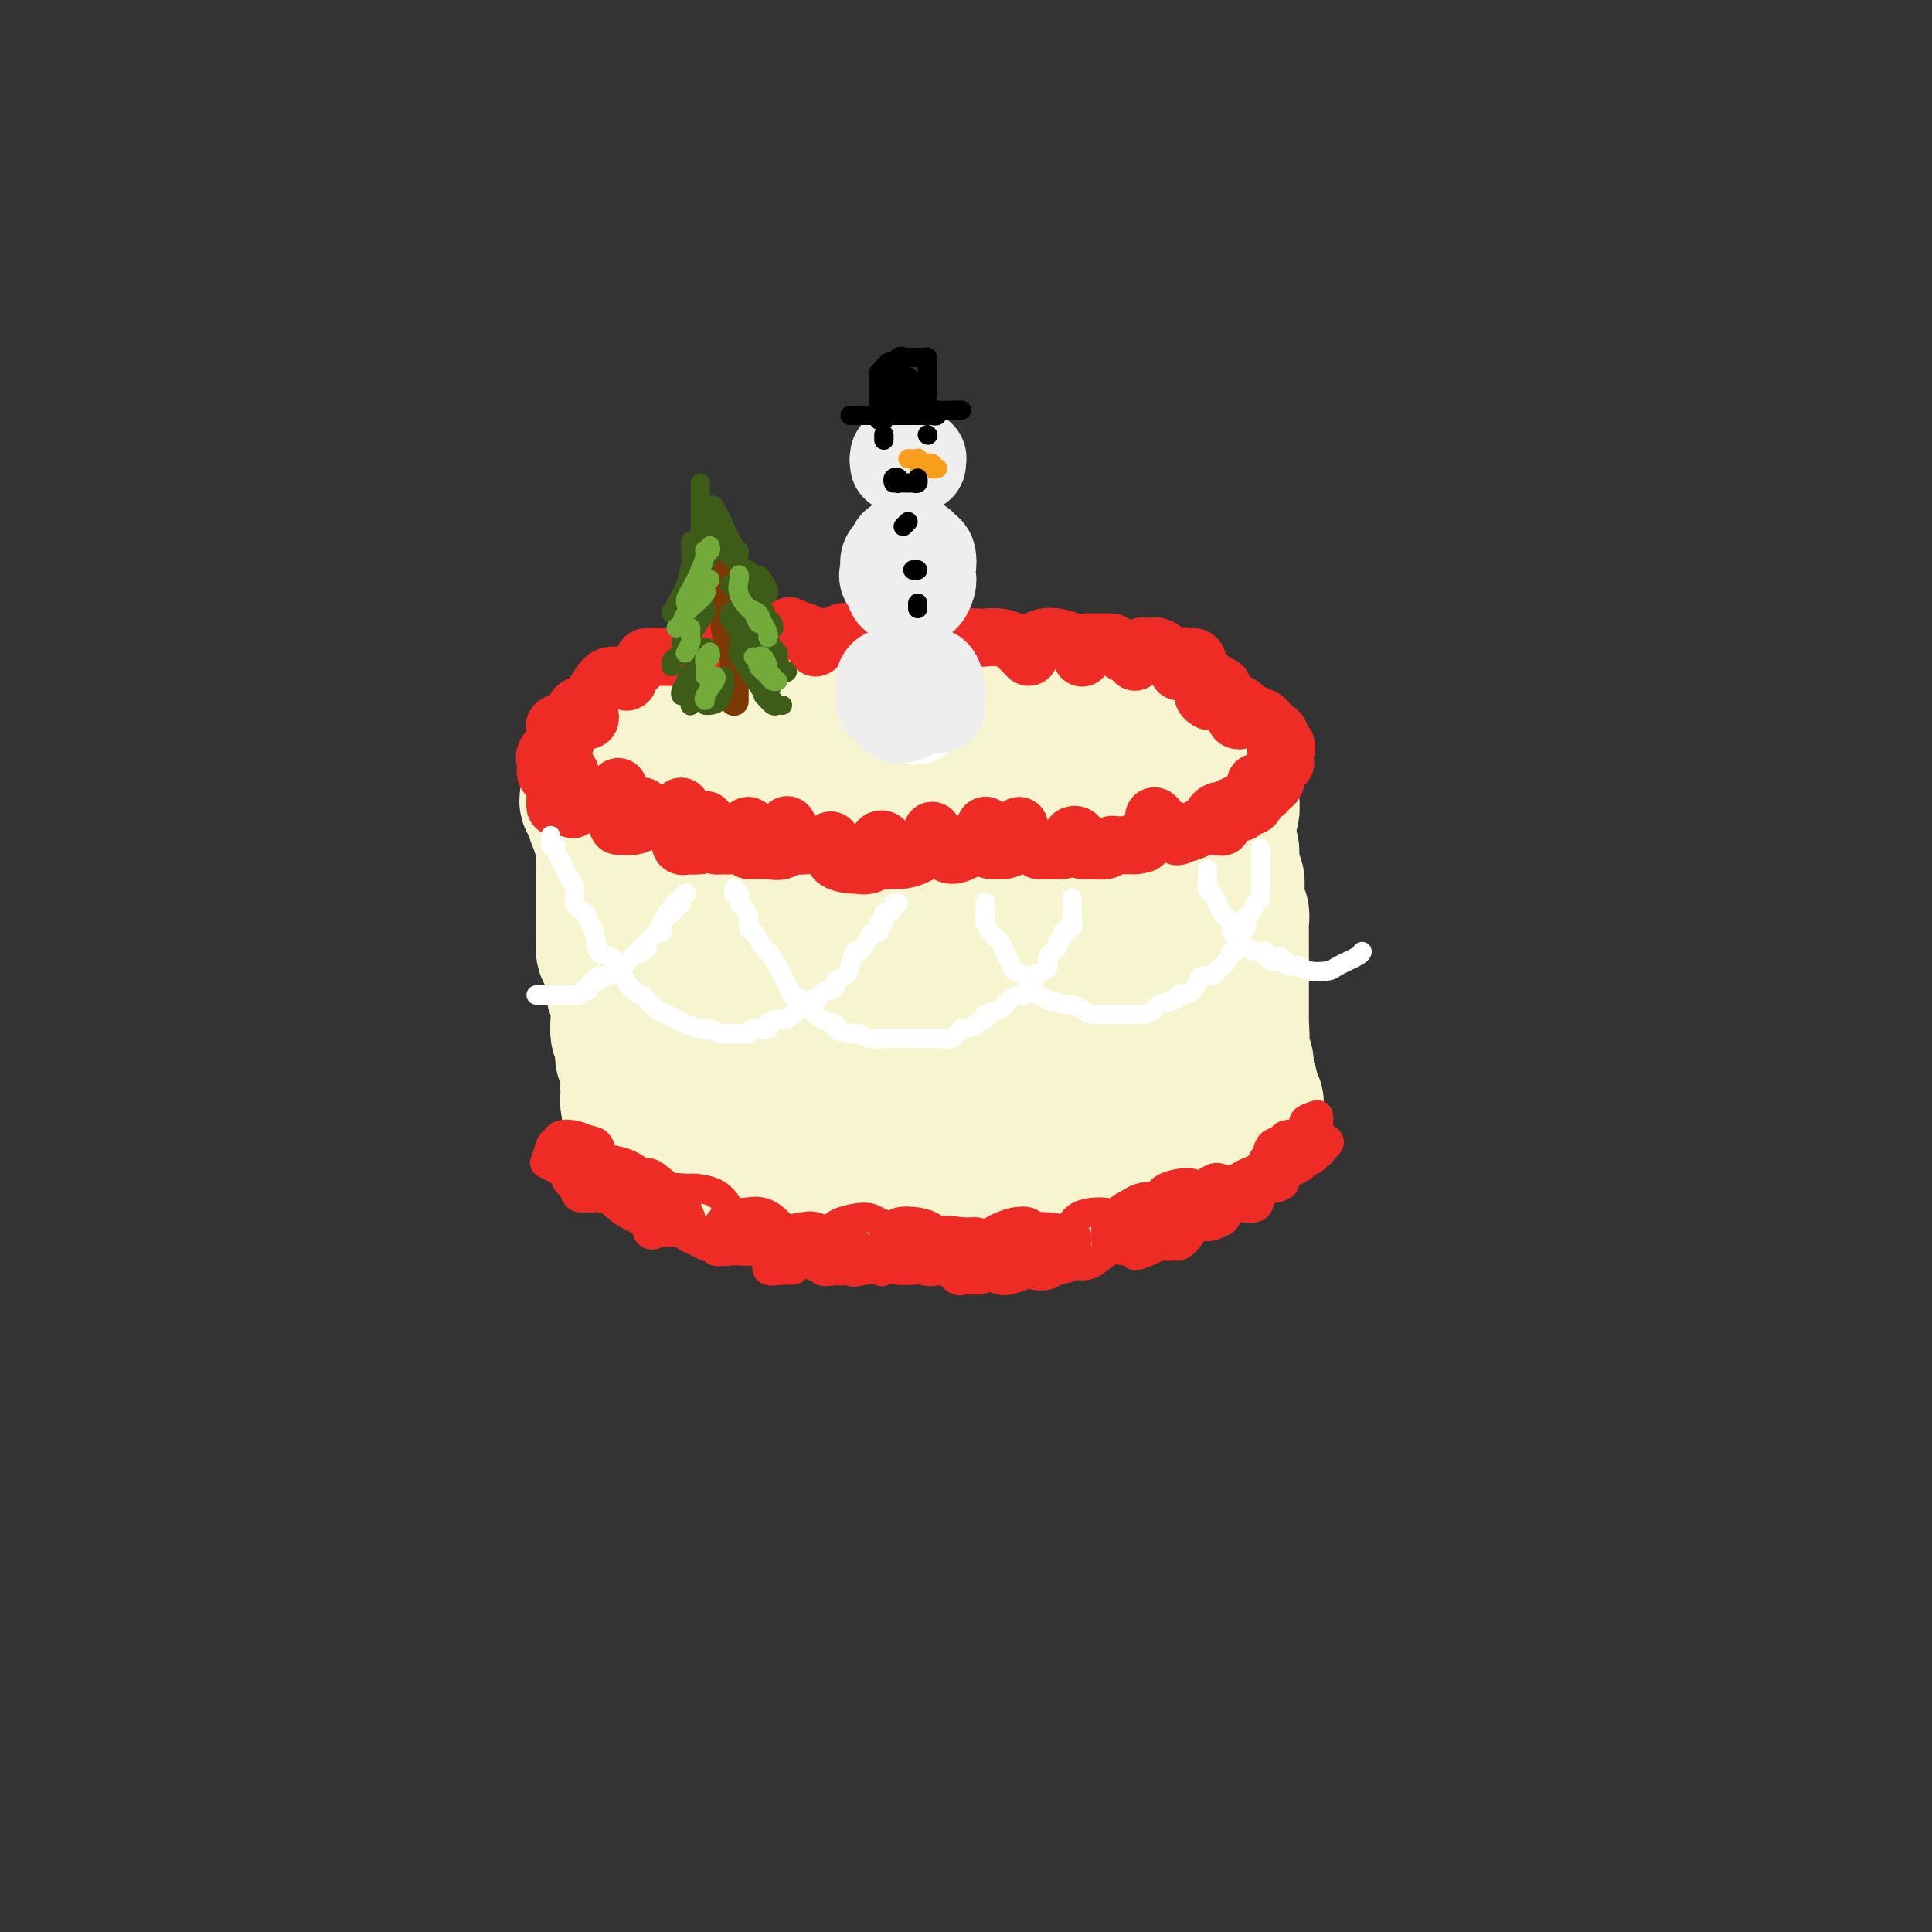 <svg viewBox='0 0 400 400' version='1.1' xmlns='http://www.w3.org/2000/svg' xmlns:xlink='http://www.w3.org/1999/xlink'><rect x="0" y="0" width="400" height="400" fill="#333333" stroke="none"/><g fill='none' stroke='rgb(247,245,208)' stroke-width='28' stroke-linecap='round' stroke-linejoin='round'><path d='M201,157c-0.854,-0.423 -1.709,-0.845 -2,-1c-0.291,-0.155 -0.019,-0.041 0,0c0.019,0.041 -0.213,0.011 -1,0c-0.787,-0.011 -2.127,-0.003 -3,0c-0.873,0.003 -1.279,0.001 -2,0c-0.721,-0.001 -1.757,-0.000 -3,0c-1.243,0.000 -2.695,0.000 -4,0c-1.305,-0.000 -2.464,-0.000 -4,0c-1.536,0.000 -3.448,0.000 -5,0c-1.552,-0.000 -2.742,-0.001 -4,0c-1.258,0.001 -2.584,0.003 -4,0c-1.416,-0.003 -2.924,-0.011 -4,0c-1.076,0.011 -1.722,0.042 -3,0c-1.278,-0.042 -3.188,-0.158 -5,0c-1.812,0.158 -3.525,0.588 -5,1c-1.475,0.412 -2.712,0.806 -4,1c-1.288,0.194 -2.626,0.188 -4,1c-1.374,0.812 -2.784,2.441 -4,3c-1.216,0.559 -2.238,0.048 -3,0c-0.762,-0.048 -1.266,0.367 -2,1c-0.734,0.633 -1.700,1.483 -2,2c-0.300,0.517 0.067,0.701 0,1c-0.067,0.299 -0.567,0.713 -1,1c-0.433,0.287 -0.799,0.448 -1,1c-0.201,0.552 -0.238,1.496 0,2c0.238,0.504 0.752,0.569 1,1c0.248,0.431 0.232,1.229 1,2c0.768,0.771 2.322,1.515 4,2c1.678,0.485 3.479,0.710 5,1c1.521,0.290 2.760,0.645 4,1'/><path d='M146,177c3.101,0.868 3.852,0.036 5,0c1.148,-0.036 2.691,0.722 4,1c1.309,0.278 2.384,0.074 4,0c1.616,-0.074 3.771,-0.020 6,0c2.229,0.020 4.531,0.007 6,0c1.469,-0.007 2.107,-0.006 4,0c1.893,0.006 5.043,0.017 7,0c1.957,-0.017 2.723,-0.061 4,0c1.277,0.061 3.066,0.227 5,0c1.934,-0.227 4.014,-0.849 6,-1c1.986,-0.151 3.878,0.168 5,0c1.122,-0.168 1.476,-0.822 3,-1c1.524,-0.178 4.220,0.121 6,0c1.780,-0.121 2.645,-0.662 4,-1c1.355,-0.338 3.202,-0.472 5,-1c1.798,-0.528 3.549,-1.451 5,-2c1.451,-0.549 2.601,-0.725 4,-1c1.399,-0.275 3.046,-0.648 4,-1c0.954,-0.352 1.216,-0.682 2,-1c0.784,-0.318 2.091,-0.624 3,-1c0.909,-0.376 1.419,-0.822 2,-1c0.581,-0.178 1.231,-0.089 2,0c0.769,0.089 1.656,0.179 2,0c0.344,-0.179 0.146,-0.625 0,-1c-0.146,-0.375 -0.240,-0.678 0,-1c0.240,-0.322 0.813,-0.663 1,-1c0.187,-0.337 -0.014,-0.670 0,-1c0.014,-0.330 0.241,-0.655 0,-1c-0.241,-0.345 -0.949,-0.708 -1,-1c-0.051,-0.292 0.557,-0.512 0,-1c-0.557,-0.488 -2.278,-1.244 -4,-2'/><path d='M240,158c-1.399,-0.494 -2.396,0.270 -3,0c-0.604,-0.270 -0.815,-1.574 -2,-2c-1.185,-0.426 -3.345,0.027 -5,0c-1.655,-0.027 -2.805,-0.533 -4,-1c-1.195,-0.467 -2.436,-0.895 -4,-1c-1.564,-0.105 -3.450,0.112 -5,0c-1.550,-0.112 -2.762,-0.552 -4,-1c-1.238,-0.448 -2.501,-0.905 -4,-1c-1.499,-0.095 -3.233,0.171 -5,0c-1.767,-0.171 -3.565,-0.778 -5,-1c-1.435,-0.222 -2.505,-0.060 -4,0c-1.495,0.060 -3.413,0.016 -5,0c-1.587,-0.016 -2.843,-0.005 -4,0c-1.157,0.005 -2.217,0.005 -4,0c-1.783,-0.005 -4.290,-0.016 -6,0c-1.710,0.016 -2.624,0.060 -4,0c-1.376,-0.060 -3.214,-0.223 -5,0c-1.786,0.223 -3.520,0.830 -5,1c-1.480,0.170 -2.707,-0.099 -4,0c-1.293,0.099 -2.653,0.565 -4,1c-1.347,0.435 -2.682,0.837 -4,1c-1.318,0.163 -2.621,0.085 -4,0c-1.379,-0.085 -2.834,-0.176 -4,0c-1.166,0.176 -2.041,0.620 -3,1c-0.959,0.380 -2.000,0.696 -3,1c-1.000,0.304 -1.959,0.595 -3,1c-1.041,0.405 -2.163,0.923 -3,1c-0.837,0.077 -1.389,-0.289 -2,0c-0.611,0.289 -1.280,1.232 -2,2c-0.720,0.768 -1.491,1.362 -2,2c-0.509,0.638 -0.754,1.319 -1,2'/><path d='M123,164c-2.929,2.131 -0.752,2.458 0,3c0.752,0.542 0.080,1.297 0,2c-0.080,0.703 0.433,1.353 1,2c0.567,0.647 1.186,1.290 2,2c0.814,0.710 1.821,1.487 3,2c1.179,0.513 2.529,0.763 3,1c0.471,0.237 0.061,0.460 1,1c0.939,0.540 3.227,1.398 5,2c1.773,0.602 3.033,0.950 4,1c0.967,0.050 1.643,-0.197 3,0c1.357,0.197 3.395,0.837 5,1c1.605,0.163 2.777,-0.153 4,0c1.223,0.153 2.496,0.773 4,1c1.504,0.227 3.239,0.061 5,0c1.761,-0.061 3.547,-0.016 5,0c1.453,0.016 2.573,0.004 4,0c1.427,-0.004 3.161,0.000 5,0c1.839,-0.000 3.783,-0.004 5,0c1.217,0.004 1.707,0.016 3,0c1.293,-0.016 3.389,-0.061 5,0c1.611,0.061 2.737,0.228 4,0c1.263,-0.228 2.662,-0.849 4,-1c1.338,-0.151 2.614,0.170 4,0c1.386,-0.170 2.883,-0.829 4,-1c1.117,-0.171 1.854,0.146 3,0c1.146,-0.146 2.701,-0.756 4,-1c1.299,-0.244 2.343,-0.121 3,0c0.657,0.121 0.929,0.238 2,0c1.071,-0.238 2.942,-0.833 4,-1c1.058,-0.167 1.302,0.095 2,0c0.698,-0.095 1.849,-0.548 3,-1'/><path d='M227,177c5.547,-0.712 2.913,0.006 3,0c0.087,-0.006 2.895,-0.738 4,-1c1.105,-0.262 0.506,-0.056 1,0c0.494,0.056 2.081,-0.038 3,0c0.919,0.038 1.171,0.207 2,0c0.829,-0.207 2.235,-0.791 3,-1c0.765,-0.209 0.890,-0.045 1,0c0.110,0.045 0.205,-0.029 1,0c0.795,0.029 2.289,0.162 3,0c0.711,-0.162 0.638,-0.620 1,-1c0.362,-0.380 1.158,-0.683 2,-1c0.842,-0.317 1.728,-0.649 2,-1c0.272,-0.351 -0.071,-0.720 0,-1c0.071,-0.280 0.556,-0.471 1,-1c0.444,-0.529 0.848,-1.398 1,-2c0.152,-0.602 0.052,-0.939 0,-1c-0.052,-0.061 -0.054,0.153 0,0c0.054,-0.153 0.166,-0.673 0,-1c-0.166,-0.327 -0.609,-0.460 -1,-1c-0.391,-0.540 -0.728,-1.488 -1,-2c-0.272,-0.512 -0.477,-0.589 -1,-1c-0.523,-0.411 -1.365,-1.156 -2,-2c-0.635,-0.844 -1.065,-1.785 -2,-2c-0.935,-0.215 -2.376,0.297 -3,0c-0.624,-0.297 -0.432,-1.403 -1,-2c-0.568,-0.597 -1.898,-0.685 -3,-1c-1.102,-0.315 -1.978,-0.858 -3,-1c-1.022,-0.142 -2.192,0.117 -3,0c-0.808,-0.117 -1.256,-0.608 -2,-1c-0.744,-0.392 -1.784,-0.683 -3,-1c-1.216,-0.317 -2.608,-0.658 -4,-1'/><path d='M226,151c-3.669,-1.326 -1.841,-1.140 -2,-1c-0.159,0.140 -2.305,0.234 -4,0c-1.695,-0.234 -2.939,-0.795 -4,-1c-1.061,-0.205 -1.937,-0.055 -3,0c-1.063,0.055 -2.311,0.015 -4,0c-1.689,-0.015 -3.817,-0.004 -5,0c-1.183,0.004 -1.421,0.001 -2,0c-0.579,-0.001 -1.500,-0.000 -3,0c-1.500,0.000 -3.580,0.000 -5,0c-1.420,-0.000 -2.181,-0.000 -3,0c-0.819,0.000 -1.698,0.000 -3,0c-1.302,-0.000 -3.029,-0.000 -4,0c-0.971,0.000 -1.186,0.000 -2,0c-0.814,-0.000 -2.226,-0.000 -4,0c-1.774,0.000 -3.910,0.000 -5,0c-1.090,-0.000 -1.134,-0.001 -2,0c-0.866,0.001 -2.552,0.005 -4,0c-1.448,-0.005 -2.656,-0.017 -4,0c-1.344,0.017 -2.823,0.064 -4,0c-1.177,-0.064 -2.052,-0.238 -3,0c-0.948,0.238 -1.968,0.890 -3,1c-1.032,0.110 -2.075,-0.321 -3,0c-0.925,0.321 -1.733,1.395 -3,2c-1.267,0.605 -2.995,0.740 -4,1c-1.005,0.260 -1.289,0.644 -2,1c-0.711,0.356 -1.850,0.683 -3,1c-1.150,0.317 -2.309,0.624 -3,1c-0.691,0.376 -0.912,0.822 -1,1c-0.088,0.178 -0.044,0.089 0,0'/><path d='M124,167c-0.001,-0.022 -0.001,-0.043 0,0c0.001,0.043 0.004,0.152 0,0c-0.004,-0.152 -0.015,-0.565 0,0c0.015,0.565 0.057,2.109 0,3c-0.057,0.891 -0.211,1.130 0,2c0.211,0.870 0.789,2.371 1,3c0.211,0.629 0.057,0.385 0,1c-0.057,0.615 -0.015,2.090 0,3c0.015,0.910 0.004,1.254 0,2c-0.004,0.746 -0.001,1.893 0,3c0.001,1.107 -0.000,2.175 0,3c0.000,0.825 0.003,1.409 0,2c-0.003,0.591 -0.011,1.190 0,2c0.011,0.810 0.040,1.831 0,3c-0.040,1.169 -0.151,2.487 0,3c0.151,0.513 0.562,0.221 1,1c0.438,0.779 0.902,2.630 1,4c0.098,1.370 -0.171,2.259 0,3c0.171,0.741 0.782,1.336 1,2c0.218,0.664 0.045,1.399 0,2c-0.045,0.601 0.040,1.067 0,2c-0.040,0.933 -0.203,2.332 0,3c0.203,0.668 0.772,0.606 1,1c0.228,0.394 0.114,1.243 0,2c-0.114,0.757 -0.227,1.420 0,2c0.227,0.580 0.793,1.077 1,2c0.207,0.923 0.056,2.272 0,3c-0.056,0.728 -0.015,0.834 0,1c0.015,0.166 0.004,0.391 0,1c-0.004,0.609 -0.001,1.603 0,2c0.001,0.397 0.001,0.199 0,0'/><path d='M130,228c1.150,9.786 1.025,3.749 1,2c-0.025,-1.749 0.050,0.788 0,2c-0.050,1.212 -0.224,1.098 0,1c0.224,-0.098 0.845,-0.180 1,0c0.155,0.180 -0.155,0.623 0,1c0.155,0.377 0.775,0.690 1,1c0.225,0.310 0.053,0.617 0,1c-0.053,0.383 0.012,0.841 0,1c-0.012,0.159 -0.099,0.018 0,0c0.099,-0.018 0.386,0.088 1,0c0.614,-0.088 1.556,-0.370 2,0c0.444,0.370 0.390,1.393 1,2c0.610,0.607 1.885,0.797 3,1c1.115,0.203 2.071,0.417 3,1c0.929,0.583 1.831,1.533 3,2c1.169,0.467 2.604,0.450 4,1c1.396,0.550 2.751,1.667 4,2c1.249,0.333 2.390,-0.118 4,0c1.610,0.118 3.687,0.806 5,1c1.313,0.194 1.862,-0.105 3,0c1.138,0.105 2.864,0.616 4,1c1.136,0.384 1.681,0.643 3,1c1.319,0.357 3.411,0.814 5,1c1.589,0.186 2.674,0.102 4,0c1.326,-0.102 2.891,-0.224 4,0c1.109,0.224 1.761,0.792 3,1c1.239,0.208 3.064,0.056 4,0c0.936,-0.056 0.982,-0.016 2,0c1.018,0.016 3.009,0.008 5,0'/><path d='M200,251c7.938,1.003 4.783,1.011 4,1c-0.783,-0.011 0.806,-0.040 2,0c1.194,0.040 1.991,0.148 3,0c1.009,-0.148 2.229,-0.551 3,-1c0.771,-0.449 1.093,-0.944 2,-1c0.907,-0.056 2.398,0.326 4,0c1.602,-0.326 3.315,-1.359 4,-2c0.685,-0.641 0.342,-0.889 1,-1c0.658,-0.111 2.318,-0.085 3,0c0.682,0.085 0.386,0.230 1,0c0.614,-0.230 2.137,-0.836 3,-1c0.863,-0.164 1.067,0.115 2,0c0.933,-0.115 2.596,-0.623 3,-1c0.404,-0.377 -0.449,-0.622 0,-1c0.449,-0.378 2.201,-0.890 3,-1c0.799,-0.110 0.643,0.182 1,0c0.357,-0.182 1.225,-0.837 2,-1c0.775,-0.163 1.455,0.167 2,0c0.545,-0.167 0.953,-0.833 1,-1c0.047,-0.167 -0.268,0.163 0,0c0.268,-0.163 1.118,-0.818 2,-1c0.882,-0.182 1.794,0.109 2,0c0.206,-0.109 -0.296,-0.618 0,-1c0.296,-0.382 1.390,-0.639 2,-1c0.610,-0.361 0.737,-0.828 1,-1c0.263,-0.172 0.662,-0.049 1,0c0.338,0.049 0.615,0.024 1,0c0.385,-0.024 0.876,-0.048 1,0c0.124,0.048 -0.121,0.167 0,0c0.121,-0.167 0.606,-0.619 1,-1c0.394,-0.381 0.697,-0.690 1,-1'/><path d='M256,235c6.102,-2.256 2.356,-0.394 1,0c-1.356,0.394 -0.321,-0.678 0,-1c0.321,-0.322 -0.072,0.107 0,0c0.072,-0.107 0.608,-0.750 1,-1c0.392,-0.250 0.641,-0.107 1,0c0.359,0.107 0.829,0.179 1,0c0.171,-0.179 0.042,-0.610 0,-1c-0.042,-0.390 0.004,-0.738 0,-1c-0.004,-0.262 -0.058,-0.439 0,-1c0.058,-0.561 0.227,-1.505 0,-2c-0.227,-0.495 -0.849,-0.542 -1,-1c-0.151,-0.458 0.169,-1.329 0,-2c-0.169,-0.671 -0.829,-1.142 -1,-2c-0.171,-0.858 0.146,-2.103 0,-3c-0.146,-0.897 -0.756,-1.448 -1,-2c-0.244,-0.552 -0.122,-1.107 0,-2c0.122,-0.893 0.243,-2.125 0,-3c-0.243,-0.875 -0.850,-1.392 -1,-2c-0.150,-0.608 0.156,-1.307 0,-2c-0.156,-0.693 -0.773,-1.379 -1,-2c-0.227,-0.621 -0.065,-1.177 0,-2c0.065,-0.823 0.032,-1.911 0,-3'/><path d='M255,202c-0.773,-4.281 -0.206,-1.983 0,-2c0.206,-0.017 0.051,-2.350 0,-3c-0.051,-0.650 0.001,0.383 0,0c-0.001,-0.383 -0.057,-2.182 0,-3c0.057,-0.818 0.226,-0.656 0,-1c-0.226,-0.344 -0.845,-1.196 -1,-2c-0.155,-0.804 0.156,-1.561 0,-2c-0.156,-0.439 -0.778,-0.559 -1,-1c-0.222,-0.441 -0.046,-1.202 0,-2c0.046,-0.798 -0.040,-1.632 0,-2c0.040,-0.368 0.207,-0.271 0,-1c-0.207,-0.729 -0.788,-2.285 -1,-3c-0.212,-0.715 -0.057,-0.588 0,-1c0.057,-0.412 0.015,-1.364 0,-2c-0.015,-0.636 -0.004,-0.958 0,-1c0.004,-0.042 0.001,0.196 0,0c-0.001,-0.196 -0.001,-0.827 0,-1c0.001,-0.173 0.004,0.112 0,0c-0.004,-0.112 -0.015,-0.622 0,-1c0.015,-0.378 0.057,-0.623 0,-1c-0.057,-0.377 -0.211,-0.884 0,-1c0.211,-0.116 0.788,0.161 1,0c0.212,-0.161 0.061,-0.760 0,-1c-0.061,-0.240 -0.030,-0.120 0,0'/><path d='M253,171c-0.353,-4.745 -0.234,-1.108 0,1c0.234,2.108 0.585,2.685 1,3c0.415,0.315 0.895,0.367 1,1c0.105,0.633 -0.164,1.846 0,3c0.164,1.154 0.762,2.249 1,3c0.238,0.751 0.116,1.158 0,2c-0.116,0.842 -0.227,2.117 0,3c0.227,0.883 0.793,1.372 1,2c0.207,0.628 0.055,1.393 0,2c-0.055,0.607 -0.015,1.055 0,2c0.015,0.945 0.004,2.389 0,3c-0.004,0.611 -0.001,0.391 0,1c0.001,0.609 0.000,2.046 0,3c-0.000,0.954 -0.000,1.424 0,2c0.000,0.576 0.000,1.256 0,2c-0.000,0.744 -0.000,1.550 0,2c0.000,0.450 0.000,0.544 0,1c-0.000,0.456 -0.000,1.274 0,2c0.000,0.726 -0.000,1.362 0,2c0.000,0.638 0.000,1.279 0,2c-0.000,0.721 -0.000,1.521 0,2c0.000,0.479 0.000,0.635 0,1c-0.000,0.365 -0.000,0.938 0,1c0.000,0.062 0.001,-0.386 0,0c-0.001,0.386 -0.004,1.608 0,2c0.004,0.392 0.014,-0.046 0,0c-0.014,0.046 -0.051,0.576 0,1c0.051,0.424 0.189,0.743 0,1c-0.189,0.257 -0.705,0.454 -1,1c-0.295,0.546 -0.370,1.442 -1,2c-0.630,0.558 -1.815,0.779 -3,1'/><path d='M252,225c-1.268,1.110 -1.938,0.886 -3,1c-1.062,0.114 -2.517,0.566 -4,1c-1.483,0.434 -2.992,0.848 -5,1c-2.008,0.152 -4.513,0.041 -7,0c-2.487,-0.041 -4.957,-0.010 -8,0c-3.043,0.010 -6.658,0.001 -11,0c-4.342,-0.001 -9.411,0.007 -14,0c-4.589,-0.007 -8.698,-0.029 -12,0c-3.302,0.029 -5.797,0.110 -9,0c-3.203,-0.110 -7.114,-0.412 -10,-1c-2.886,-0.588 -4.747,-1.463 -7,-2c-2.253,-0.537 -4.897,-0.736 -7,-1c-2.103,-0.264 -3.666,-0.594 -5,-1c-1.334,-0.406 -2.439,-0.886 -3,-1c-0.561,-0.114 -0.579,0.140 -1,0c-0.421,-0.140 -1.246,-0.675 -1,-1c0.246,-0.325 1.562,-0.441 4,0c2.438,0.441 5.996,1.438 9,2c3.004,0.562 5.452,0.687 10,1c4.548,0.313 11.195,0.812 16,1c4.805,0.188 7.768,0.064 11,0c3.232,-0.064 6.732,-0.067 10,-1c3.268,-0.933 6.304,-2.795 9,-4c2.696,-1.205 5.052,-1.754 7,-3c1.948,-1.246 3.489,-3.190 5,-5c1.511,-1.810 2.993,-3.485 4,-5c1.007,-1.515 1.540,-2.869 2,-4c0.460,-1.131 0.846,-2.037 1,-3c0.154,-0.963 0.077,-1.981 0,-3'/><path d='M233,197c0.435,-1.491 0.024,-0.220 0,0c-0.024,0.220 0.341,-0.611 -1,-1c-1.341,-0.389 -4.387,-0.336 -7,0c-2.613,0.336 -4.795,0.954 -8,1c-3.205,0.046 -7.435,-0.481 -13,0c-5.565,0.481 -12.464,1.971 -18,3c-5.536,1.029 -9.707,1.596 -13,2c-3.293,0.404 -5.707,0.645 -9,1c-3.293,0.355 -7.464,0.824 -10,1c-2.536,0.176 -3.436,0.057 -5,0c-1.564,-0.057 -3.793,-0.054 -5,0c-1.207,0.054 -1.391,0.159 -2,0c-0.609,-0.159 -1.643,-0.582 -2,-1c-0.357,-0.418 -0.038,-0.830 0,-1c0.038,-0.170 -0.206,-0.096 0,0c0.206,0.096 0.862,0.215 2,0c1.138,-0.215 2.757,-0.765 5,0c2.243,0.765 5.109,2.844 8,4c2.891,1.156 5.806,1.389 9,2c3.194,0.611 6.665,1.601 9,2c2.335,0.399 3.532,0.208 6,0c2.468,-0.208 6.206,-0.432 9,-1c2.794,-0.568 4.643,-1.480 6,-2c1.357,-0.520 2.222,-0.649 3,-1c0.778,-0.351 1.470,-0.924 2,-1c0.530,-0.076 0.900,0.344 1,0c0.100,-0.344 -0.070,-1.451 0,-2c0.070,-0.549 0.380,-0.539 -1,-1c-1.380,-0.461 -4.448,-1.393 -7,-2c-2.552,-0.607 -4.586,-0.888 -7,-1c-2.414,-0.112 -5.207,-0.056 -8,0'/><path d='M177,199c-3.857,0.027 -6.000,0.596 -8,1c-2.000,0.404 -3.856,0.644 -5,1c-1.144,0.356 -1.577,0.826 -2,1c-0.423,0.174 -0.835,0.050 -1,0c-0.165,-0.050 -0.082,-0.025 0,0'/></g>
<g fill='none' stroke='rgb(238,43,36)' stroke-width='6' stroke-linecap='round' stroke-linejoin='round'><path d='M122,242c-0.024,0.119 -0.049,0.238 0,0c0.049,-0.238 0.171,-0.833 0,-1c-0.171,-0.167 -0.633,0.096 -1,0c-0.367,-0.096 -0.637,-0.549 -1,-1c-0.363,-0.451 -0.819,-0.898 -1,-1c-0.181,-0.102 -0.086,0.142 0,0c0.086,-0.142 0.165,-0.670 0,-1c-0.165,-0.330 -0.573,-0.463 -1,0c-0.427,0.463 -0.871,1.522 -1,2c-0.129,0.478 0.059,0.377 0,1c-0.059,0.623 -0.366,1.971 0,3c0.366,1.029 1.404,1.739 2,2c0.596,0.261 0.749,0.072 1,0c0.251,-0.072 0.602,-0.026 1,0c0.398,0.026 0.845,0.031 1,0c0.155,-0.031 0.018,-0.100 0,-1c-0.018,-0.900 0.083,-2.633 0,-4c-0.083,-1.367 -0.352,-2.369 -1,-3c-0.648,-0.631 -1.677,-0.890 -2,-1c-0.323,-0.110 0.060,-0.072 0,0c-0.060,0.072 -0.563,0.176 -1,0c-0.437,-0.176 -0.808,-0.632 -1,0c-0.192,0.632 -0.206,2.351 0,4c0.206,1.649 0.632,3.227 1,4c0.368,0.773 0.676,0.742 1,1c0.324,0.258 0.662,0.806 1,1c0.338,0.194 0.676,0.036 1,0c0.324,-0.036 0.633,0.052 1,0c0.367,-0.052 0.791,-0.245 1,-1c0.209,-0.755 0.203,-2.073 0,-3c-0.203,-0.927 -0.601,-1.464 -1,-2'/><path d='M122,241c-0.106,-0.945 0.129,-0.808 0,-1c-0.129,-0.192 -0.621,-0.714 -1,-1c-0.379,-0.286 -0.646,-0.337 -1,0c-0.354,0.337 -0.797,1.060 -1,2c-0.203,0.940 -0.168,2.095 0,3c0.168,0.905 0.468,1.560 1,2c0.532,0.440 1.295,0.665 2,1c0.705,0.335 1.351,0.781 2,1c0.649,0.219 1.299,0.210 2,0c0.701,-0.210 1.453,-0.620 2,-1c0.547,-0.380 0.890,-0.730 1,-1c0.110,-0.270 -0.013,-0.459 0,-1c0.013,-0.541 0.162,-1.435 0,-2c-0.162,-0.565 -0.633,-0.801 -1,-1c-0.367,-0.199 -0.628,-0.361 -1,0c-0.372,0.361 -0.855,1.245 -1,2c-0.145,0.755 0.048,1.379 0,2c-0.048,0.621 -0.335,1.238 0,2c0.335,0.762 1.294,1.670 2,2c0.706,0.330 1.159,0.082 2,0c0.841,-0.082 2.069,0.004 3,0c0.931,-0.004 1.564,-0.096 2,0c0.436,0.096 0.673,0.379 1,0c0.327,-0.379 0.743,-1.421 1,-2c0.257,-0.579 0.356,-0.695 0,-1c-0.356,-0.305 -1.168,-0.798 -2,-1c-0.832,-0.202 -1.684,-0.112 -2,0c-0.316,0.112 -0.095,0.247 0,1c0.095,0.753 0.064,2.126 0,3c-0.064,0.874 -0.161,1.250 0,2c0.161,0.750 0.581,1.875 1,3'/><path d='M134,255c0.681,1.395 1.882,0.382 3,0c1.118,-0.382 2.152,-0.133 3,0c0.848,0.133 1.510,0.151 2,0c0.490,-0.151 0.808,-0.471 1,-1c0.192,-0.529 0.258,-1.267 0,-2c-0.258,-0.733 -0.839,-1.462 -1,-2c-0.161,-0.538 0.098,-0.886 0,-1c-0.098,-0.114 -0.554,0.004 -1,0c-0.446,-0.004 -0.881,-0.131 -1,0c-0.119,0.131 0.079,0.521 0,1c-0.079,0.479 -0.436,1.046 0,2c0.436,0.954 1.664,2.296 2,3c0.336,0.704 -0.219,0.770 0,1c0.219,0.230 1.211,0.623 2,1c0.789,0.377 1.374,0.739 2,1c0.626,0.261 1.293,0.420 2,0c0.707,-0.420 1.454,-1.418 2,-2c0.546,-0.582 0.889,-0.746 1,-1c0.111,-0.254 -0.011,-0.598 0,-1c0.011,-0.402 0.156,-0.862 0,-1c-0.156,-0.138 -0.614,0.048 -1,0c-0.386,-0.048 -0.701,-0.328 -1,0c-0.299,0.328 -0.583,1.265 -1,2c-0.417,0.735 -0.968,1.269 -1,2c-0.032,0.731 0.453,1.658 1,2c0.547,0.342 1.155,0.099 2,0c0.845,-0.099 1.925,-0.054 3,0c1.075,0.054 2.144,0.118 3,0c0.856,-0.118 1.500,-0.416 2,-1c0.500,-0.584 0.857,-1.452 1,-2c0.143,-0.548 0.071,-0.774 0,-1'/><path d='M159,255c0.342,-0.621 -0.302,-0.174 -1,0c-0.698,0.174 -1.448,0.074 -2,0c-0.552,-0.074 -0.904,-0.122 -1,0c-0.096,0.122 0.066,0.416 0,1c-0.066,0.584 -0.360,1.460 0,2c0.360,0.540 1.375,0.744 2,1c0.625,0.256 0.861,0.564 2,1c1.139,0.436 3.182,1.000 4,1c0.818,-0.000 0.412,-0.564 1,-1c0.588,-0.436 2.170,-0.743 3,-1c0.830,-0.257 0.908,-0.463 1,-1c0.092,-0.537 0.196,-1.406 0,-2c-0.196,-0.594 -0.694,-0.912 -1,-1c-0.306,-0.088 -0.420,0.055 -1,0c-0.580,-0.055 -1.625,-0.309 -2,0c-0.375,0.309 -0.080,1.182 0,2c0.080,0.818 -0.054,1.580 0,2c0.054,0.420 0.298,0.499 1,1c0.702,0.501 1.862,1.423 3,2c1.138,0.577 2.252,0.807 3,1c0.748,0.193 1.128,0.349 2,0c0.872,-0.349 2.234,-1.204 3,-2c0.766,-0.796 0.934,-1.535 1,-2c0.066,-0.465 0.028,-0.657 0,-1c-0.028,-0.343 -0.046,-0.836 0,-1c0.046,-0.164 0.155,0.000 0,0c-0.155,-0.000 -0.575,-0.166 -1,0c-0.425,0.166 -0.856,0.663 -1,1c-0.144,0.337 -0.000,0.514 0,1c0.000,0.486 -0.143,1.282 0,2c0.143,0.718 0.571,1.359 1,2'/><path d='M176,263c0.351,0.786 1.730,0.250 3,0c1.270,-0.250 2.431,-0.214 3,0c0.569,0.214 0.545,0.607 1,0c0.455,-0.607 1.387,-2.215 2,-3c0.613,-0.785 0.907,-0.748 1,-1c0.093,-0.252 -0.013,-0.794 0,-1c0.013,-0.206 0.146,-0.077 0,0c-0.146,0.077 -0.570,0.101 -1,0c-0.430,-0.101 -0.866,-0.328 -1,0c-0.134,0.328 0.032,1.212 0,2c-0.032,0.788 -0.263,1.482 0,2c0.263,0.518 1.020,0.860 2,1c0.980,0.140 2.185,0.077 3,0c0.815,-0.077 1.241,-0.167 2,0c0.759,0.167 1.851,0.591 3,0c1.149,-0.591 2.354,-2.198 3,-3c0.646,-0.802 0.734,-0.800 1,-1c0.266,-0.200 0.709,-0.603 1,-1c0.291,-0.397 0.431,-0.789 0,-1c-0.431,-0.211 -1.434,-0.241 -2,0c-0.566,0.241 -0.695,0.752 -1,1c-0.305,0.248 -0.785,0.234 -1,1c-0.215,0.766 -0.166,2.311 0,3c0.166,0.689 0.450,0.521 1,1c0.550,0.479 1.365,1.604 2,2c0.635,0.396 1.088,0.062 2,0c0.912,-0.062 2.283,0.149 3,0c0.717,-0.149 0.780,-0.659 1,-1c0.220,-0.341 0.598,-0.515 1,-1c0.402,-0.485 0.829,-1.281 1,-2c0.171,-0.719 0.085,-1.359 0,-2'/><path d='M206,259c0.585,-1.159 0.549,-1.056 0,-1c-0.549,0.056 -1.610,0.064 -2,0c-0.390,-0.064 -0.107,-0.200 0,0c0.107,0.200 0.039,0.737 0,1c-0.039,0.263 -0.048,0.253 0,1c0.048,0.747 0.152,2.250 0,3c-0.152,0.750 -0.560,0.746 0,1c0.560,0.254 2.087,0.765 3,1c0.913,0.235 1.211,0.192 2,0c0.789,-0.192 2.068,-0.534 3,-1c0.932,-0.466 1.519,-1.058 2,-2c0.481,-0.942 0.858,-2.235 1,-3c0.142,-0.765 0.048,-1.000 0,-1c-0.048,0.000 -0.051,0.237 0,0c0.051,-0.237 0.157,-0.946 0,-1c-0.157,-0.054 -0.578,0.549 -1,1c-0.422,0.451 -0.844,0.751 -1,1c-0.156,0.249 -0.046,0.446 0,1c0.046,0.554 0.027,1.465 0,2c-0.027,0.535 -0.064,0.692 0,1c0.064,0.308 0.227,0.766 1,1c0.773,0.234 2.155,0.246 3,0c0.845,-0.246 1.154,-0.748 2,-1c0.846,-0.252 2.228,-0.253 3,-1c0.772,-0.747 0.935,-2.239 1,-3c0.065,-0.761 0.032,-0.789 0,-1c-0.032,-0.211 -0.064,-0.603 0,-1c0.064,-0.397 0.223,-0.797 0,-1c-0.223,-0.203 -0.829,-0.208 -1,0c-0.171,0.208 0.094,0.631 0,1c-0.094,0.369 -0.547,0.685 -1,1'/><path d='M221,258c-0.361,0.430 -0.263,0.506 0,1c0.263,0.494 0.692,1.407 1,2c0.308,0.593 0.495,0.866 1,1c0.505,0.134 1.326,0.130 2,0c0.674,-0.130 1.200,-0.387 2,-1c0.800,-0.613 1.876,-1.583 3,-2c1.124,-0.417 2.298,-0.280 3,-1c0.702,-0.720 0.931,-2.295 1,-3c0.069,-0.705 -0.023,-0.538 0,-1c0.023,-0.462 0.163,-1.553 0,-2c-0.163,-0.447 -0.627,-0.249 -1,0c-0.373,0.249 -0.656,0.549 -1,1c-0.344,0.451 -0.750,1.054 -1,2c-0.250,0.946 -0.344,2.236 0,3c0.344,0.764 1.124,1.002 2,1c0.876,-0.002 1.846,-0.245 2,0c0.154,0.245 -0.509,0.978 0,1c0.509,0.022 2.189,-0.666 3,-1c0.811,-0.334 0.754,-0.314 1,-1c0.246,-0.686 0.794,-2.079 1,-3c0.206,-0.921 0.070,-1.370 0,-2c-0.070,-0.630 -0.075,-1.440 0,-2c0.075,-0.560 0.230,-0.870 0,-1c-0.230,-0.130 -0.844,-0.081 -1,0c-0.156,0.081 0.146,0.193 0,1c-0.146,0.807 -0.740,2.307 -1,3c-0.260,0.693 -0.186,0.578 0,1c0.186,0.422 0.483,1.381 1,2c0.517,0.619 1.255,0.897 2,1c0.745,0.103 1.499,0.029 2,0c0.501,-0.029 0.751,-0.015 1,0'/><path d='M244,258c1.393,-0.449 2.374,-2.072 3,-3c0.626,-0.928 0.896,-1.160 1,-2c0.104,-0.840 0.042,-2.287 0,-3c-0.042,-0.713 -0.064,-0.690 0,-1c0.064,-0.310 0.213,-0.952 0,-1c-0.213,-0.048 -0.786,0.497 -1,1c-0.214,0.503 -0.067,0.962 0,1c0.067,0.038 0.053,-0.347 0,0c-0.053,0.347 -0.145,1.426 0,2c0.145,0.574 0.529,0.642 1,1c0.471,0.358 1.030,1.007 2,1c0.970,-0.007 2.351,-0.670 3,-1c0.649,-0.330 0.567,-0.325 1,-1c0.433,-0.675 1.381,-2.028 2,-3c0.619,-0.972 0.908,-1.564 1,-2c0.092,-0.436 -0.014,-0.718 0,-1c0.014,-0.282 0.148,-0.566 0,-1c-0.148,-0.434 -0.578,-1.017 -1,-1c-0.422,0.017 -0.837,0.635 -1,1c-0.163,0.365 -0.075,0.475 0,1c0.075,0.525 0.136,1.463 0,2c-0.136,0.537 -0.468,0.673 0,1c0.468,0.327 1.737,0.844 2,1c0.263,0.156 -0.479,-0.050 0,0c0.479,0.050 2.181,0.354 3,0c0.819,-0.354 0.755,-1.367 1,-2c0.245,-0.633 0.798,-0.888 1,-2c0.202,-1.112 0.054,-3.082 0,-4c-0.054,-0.918 -0.015,-0.786 0,-1c0.015,-0.214 0.004,-0.776 0,-1c-0.004,-0.224 -0.002,-0.112 0,0'/><path d='M262,240c0.078,-1.280 -0.727,0.518 -1,1c-0.273,0.482 -0.015,-0.354 0,0c0.015,0.354 -0.212,1.896 0,3c0.212,1.104 0.865,1.770 1,2c0.135,0.230 -0.247,0.024 0,0c0.247,-0.024 1.124,0.134 2,0c0.876,-0.134 1.753,-0.562 2,-1c0.247,-0.438 -0.134,-0.888 0,-2c0.134,-1.112 0.783,-2.888 1,-4c0.217,-1.112 0.002,-1.561 0,-2c-0.002,-0.439 0.210,-0.866 0,-1c-0.210,-0.134 -0.842,0.027 -1,0c-0.158,-0.027 0.158,-0.242 0,0c-0.158,0.242 -0.790,0.941 -1,1c-0.210,0.059 0.002,-0.520 0,0c-0.002,0.520 -0.217,2.141 0,3c0.217,0.859 0.866,0.957 1,1c0.134,0.043 -0.248,0.032 0,0c0.248,-0.032 1.125,-0.083 2,0c0.875,0.083 1.748,0.302 2,0c0.252,-0.302 -0.115,-1.124 0,-2c0.115,-0.876 0.714,-1.806 1,-2c0.286,-0.194 0.259,0.348 0,0c-0.259,-0.348 -0.749,-1.584 -1,-2c-0.251,-0.416 -0.263,-0.010 -1,0c-0.737,0.010 -2.198,-0.376 -3,0c-0.802,0.376 -0.944,1.512 -1,2c-0.056,0.488 -0.025,0.327 0,1c0.025,0.673 0.045,2.181 0,3c-0.045,0.819 -0.156,0.948 0,1c0.156,0.052 0.578,0.026 1,0'/><path d='M266,242c0.121,1.360 0.425,1.262 1,1c0.575,-0.262 1.423,-0.686 2,-1c0.577,-0.314 0.884,-0.518 1,-1c0.116,-0.482 0.043,-1.242 0,-2c-0.043,-0.758 -0.054,-1.516 0,-2c0.054,-0.484 0.172,-0.696 0,-1c-0.172,-0.304 -0.635,-0.702 -1,-1c-0.365,-0.298 -0.632,-0.498 -1,0c-0.368,0.498 -0.837,1.692 -1,2c-0.163,0.308 -0.021,-0.271 0,0c0.021,0.271 -0.079,1.391 0,2c0.079,0.609 0.336,0.708 1,1c0.664,0.292 1.733,0.776 2,1c0.267,0.224 -0.268,0.188 0,0c0.268,-0.188 1.340,-0.527 2,-1c0.660,-0.473 0.907,-1.080 1,-2c0.093,-0.920 0.031,-2.153 0,-3c-0.031,-0.847 -0.032,-1.309 0,-2c0.032,-0.691 0.096,-1.613 0,-2c-0.096,-0.387 -0.352,-0.239 -1,0c-0.648,0.239 -1.687,0.569 -2,1c-0.313,0.431 0.100,0.963 0,2c-0.100,1.037 -0.714,2.580 -1,3c-0.286,0.420 -0.246,-0.283 0,0c0.246,0.283 0.696,1.551 1,2c0.304,0.449 0.461,0.079 1,0c0.539,-0.079 1.459,0.134 2,0c0.541,-0.134 0.702,-0.613 1,-1c0.298,-0.387 0.734,-0.681 1,-1c0.266,-0.319 0.362,-0.663 0,-1c-0.362,-0.337 -1.181,-0.669 -2,-1'/><path d='M273,235c-0.173,-0.675 -1.605,-0.362 -3,0c-1.395,0.362 -2.752,0.773 -4,1c-1.248,0.227 -2.388,0.271 -3,1c-0.612,0.729 -0.698,2.143 -1,3c-0.302,0.857 -0.821,1.159 -1,2c-0.179,0.841 -0.020,2.222 0,3c0.020,0.778 -0.101,0.951 0,1c0.101,0.049 0.422,-0.028 1,0c0.578,0.028 1.412,0.162 2,0c0.588,-0.162 0.928,-0.619 1,-1c0.072,-0.381 -0.125,-0.685 0,-1c0.125,-0.315 0.570,-0.642 0,-1c-0.570,-0.358 -2.157,-0.749 -3,-1c-0.843,-0.251 -0.944,-0.362 -2,0c-1.056,0.362 -3.068,1.197 -4,2c-0.932,0.803 -0.784,1.574 -1,2c-0.216,0.426 -0.796,0.507 -1,1c-0.204,0.493 -0.031,1.398 0,2c0.031,0.602 -0.078,0.901 0,1c0.078,0.099 0.343,-0.001 1,0c0.657,0.001 1.706,0.102 2,0c0.294,-0.102 -0.166,-0.409 0,-1c0.166,-0.591 0.958,-1.466 1,-2c0.042,-0.534 -0.665,-0.725 -1,-1c-0.335,-0.275 -0.299,-0.632 -1,-1c-0.701,-0.368 -2.139,-0.746 -3,-1c-0.861,-0.254 -1.145,-0.383 -2,0c-0.855,0.383 -2.281,1.278 -3,2c-0.719,0.722 -0.732,1.271 -1,2c-0.268,0.729 -0.791,1.637 -1,2c-0.209,0.363 -0.105,0.182 0,0'/><path d='M246,250c-0.905,1.156 0.333,1.045 1,1c0.667,-0.045 0.765,-0.025 1,0c0.235,0.025 0.608,0.056 1,0c0.392,-0.056 0.804,-0.198 1,-1c0.196,-0.802 0.176,-2.265 0,-3c-0.176,-0.735 -0.507,-0.742 -1,-1c-0.493,-0.258 -1.148,-0.767 -2,-1c-0.852,-0.233 -1.902,-0.190 -3,0c-1.098,0.190 -2.244,0.528 -3,1c-0.756,0.472 -1.121,1.079 -2,2c-0.879,0.921 -2.271,2.156 -3,3c-0.729,0.844 -0.795,1.298 -1,2c-0.205,0.702 -0.549,1.651 0,2c0.549,0.349 1.990,0.097 3,0c1.010,-0.097 1.589,-0.038 2,0c0.411,0.038 0.655,0.055 1,0c0.345,-0.055 0.790,-0.184 1,-1c0.210,-0.816 0.184,-2.321 0,-3c-0.184,-0.679 -0.528,-0.531 -1,-1c-0.472,-0.469 -1.073,-1.555 -2,-2c-0.927,-0.445 -2.182,-0.251 -3,0c-0.818,0.251 -1.201,0.557 -2,1c-0.799,0.443 -2.016,1.022 -3,2c-0.984,0.978 -1.735,2.354 -2,3c-0.265,0.646 -0.044,0.562 0,1c0.044,0.438 -0.090,1.396 0,2c0.090,0.604 0.402,0.852 1,1c0.598,0.148 1.480,0.194 2,0c0.520,-0.194 0.679,-0.629 1,-1c0.321,-0.371 0.806,-0.677 1,-1c0.194,-0.323 0.097,-0.661 0,-1'/><path d='M234,255c0.178,-0.931 -1.876,-2.257 -3,-3c-1.124,-0.743 -1.318,-0.901 -2,-1c-0.682,-0.099 -1.853,-0.139 -3,0c-1.147,0.139 -2.270,0.458 -3,1c-0.730,0.542 -1.066,1.308 -2,2c-0.934,0.692 -2.467,1.309 -3,2c-0.533,0.691 -0.066,1.454 0,2c0.066,0.546 -0.270,0.875 0,1c0.270,0.125 1.144,0.046 2,0c0.856,-0.046 1.693,-0.057 2,0c0.307,0.057 0.084,0.183 0,0c-0.084,-0.183 -0.030,-0.676 0,-1c0.030,-0.324 0.035,-0.478 0,-1c-0.035,-0.522 -0.112,-1.411 -1,-2c-0.888,-0.589 -2.589,-0.876 -4,-1c-1.411,-0.124 -2.534,-0.083 -3,0c-0.466,0.083 -0.275,0.208 -1,1c-0.725,0.792 -2.365,2.251 -3,3c-0.635,0.749 -0.264,0.786 0,1c0.264,0.214 0.420,0.604 1,1c0.580,0.396 1.583,0.798 2,1c0.417,0.202 0.249,0.202 1,0c0.751,-0.202 2.420,-0.608 3,-1c0.580,-0.392 0.069,-0.771 0,-1c-0.069,-0.229 0.302,-0.308 0,-1c-0.302,-0.692 -1.279,-1.998 -2,-3c-0.721,-1.002 -1.188,-1.699 -2,-2c-0.812,-0.301 -1.970,-0.204 -3,0c-1.030,0.204 -1.931,0.517 -3,1c-1.069,0.483 -2.305,1.138 -3,2c-0.695,0.862 -0.847,1.931 -1,3'/><path d='M203,259c-1.299,1.260 -1.048,1.411 -1,2c0.048,0.589 -0.107,1.616 0,2c0.107,0.384 0.476,0.126 1,0c0.524,-0.126 1.202,-0.121 2,0c0.798,0.121 1.714,0.358 2,0c0.286,-0.358 -0.060,-1.311 0,-2c0.060,-0.689 0.524,-1.116 0,-2c-0.524,-0.884 -2.037,-2.226 -3,-3c-0.963,-0.774 -1.376,-0.979 -2,-1c-0.624,-0.021 -1.460,0.144 -3,0c-1.540,-0.144 -3.783,-0.595 -5,0c-1.217,0.595 -1.406,2.236 -2,3c-0.594,0.764 -1.592,0.651 -2,1c-0.408,0.349 -0.225,1.159 0,2c0.225,0.841 0.492,1.713 1,2c0.508,0.287 1.258,-0.009 2,0c0.742,0.009 1.475,0.325 2,0c0.525,-0.325 0.841,-1.292 1,-2c0.159,-0.708 0.162,-1.158 0,-2c-0.162,-0.842 -0.490,-2.077 -1,-3c-0.510,-0.923 -1.202,-1.534 -2,-2c-0.798,-0.466 -1.702,-0.789 -3,-1c-1.298,-0.211 -2.989,-0.312 -4,0c-1.011,0.312 -1.342,1.036 -2,2c-0.658,0.964 -1.644,2.167 -2,3c-0.356,0.833 -0.082,1.297 0,2c0.082,0.703 -0.028,1.647 0,2c0.028,0.353 0.193,0.115 1,0c0.807,-0.115 2.256,-0.108 3,0c0.744,0.108 0.784,0.317 1,0c0.216,-0.317 0.608,-1.158 1,-2'/><path d='M188,260c0.992,-0.608 0.473,-1.127 0,-2c-0.473,-0.873 -0.899,-2.100 -2,-3c-1.101,-0.900 -2.876,-1.475 -4,-2c-1.124,-0.525 -1.598,-1.002 -3,-1c-1.402,0.002 -3.733,0.481 -5,1c-1.267,0.519 -1.471,1.078 -2,2c-0.529,0.922 -1.384,2.208 -2,3c-0.616,0.792 -0.995,1.089 -1,2c-0.005,0.911 0.362,2.435 1,3c0.638,0.565 1.545,0.170 2,0c0.455,-0.170 0.458,-0.114 1,0c0.542,0.114 1.625,0.286 2,0c0.375,-0.286 0.043,-1.029 0,-2c-0.043,-0.971 0.204,-2.168 0,-3c-0.204,-0.832 -0.860,-1.298 -2,-2c-1.140,-0.702 -2.765,-1.640 -4,-2c-1.235,-0.360 -2.082,-0.144 -3,0c-0.918,0.144 -1.909,0.214 -3,1c-1.091,0.786 -2.283,2.287 -3,3c-0.717,0.713 -0.960,0.636 -1,1c-0.040,0.364 0.121,1.169 0,2c-0.121,0.831 -0.526,1.690 0,2c0.526,0.310 1.982,0.072 3,0c1.018,-0.072 1.599,0.021 2,0c0.401,-0.021 0.621,-0.157 1,-1c0.379,-0.843 0.916,-2.394 1,-3c0.084,-0.606 -0.284,-0.267 -1,-1c-0.716,-0.733 -1.780,-2.537 -3,-4c-1.220,-1.463 -2.598,-2.586 -4,-3c-1.402,-0.414 -2.829,-0.118 -4,0c-1.171,0.118 -2.085,0.059 -3,0'/><path d='M151,251c-1.871,0.122 -1.050,1.929 -1,3c0.050,1.071 -0.673,1.408 -1,2c-0.327,0.592 -0.260,1.439 0,2c0.260,0.561 0.712,0.836 1,1c0.288,0.164 0.411,0.217 1,0c0.589,-0.217 1.642,-0.706 2,-1c0.358,-0.294 0.019,-0.394 0,-1c-0.019,-0.606 0.282,-1.717 0,-3c-0.282,-1.283 -1.147,-2.737 -2,-4c-0.853,-1.263 -1.696,-2.333 -3,-3c-1.304,-0.667 -3.071,-0.930 -4,-1c-0.929,-0.070 -1.020,0.054 -2,0c-0.980,-0.054 -2.848,-0.288 -4,0c-1.152,0.288 -1.590,1.096 -2,2c-0.410,0.904 -0.794,1.904 -1,3c-0.206,1.096 -0.233,2.287 0,3c0.233,0.713 0.727,0.946 1,1c0.273,0.054 0.324,-0.073 1,0c0.676,0.073 1.977,0.344 3,0c1.023,-0.344 1.767,-1.305 2,-2c0.233,-0.695 -0.045,-1.124 0,-2c0.045,-0.876 0.414,-2.199 0,-3c-0.414,-0.801 -1.611,-1.081 -3,-2c-1.389,-0.919 -2.970,-2.479 -4,-3c-1.030,-0.521 -1.508,-0.004 -2,0c-0.492,0.004 -0.998,-0.504 -2,0c-1.002,0.504 -2.501,2.019 -3,3c-0.499,0.981 0.000,1.428 0,2c-0.000,0.572 -0.500,1.269 0,2c0.500,0.731 2.000,1.494 3,2c1.000,0.506 1.500,0.753 2,1'/><path d='M133,253c0.896,0.563 0.637,0.471 1,0c0.363,-0.471 1.347,-1.320 2,-2c0.653,-0.680 0.975,-1.191 1,-2c0.025,-0.809 -0.248,-1.916 -1,-3c-0.752,-1.084 -1.983,-2.147 -3,-3c-1.017,-0.853 -1.821,-1.497 -3,-2c-1.179,-0.503 -2.733,-0.864 -4,-1c-1.267,-0.136 -2.247,-0.047 -3,0c-0.753,0.047 -1.281,0.051 -2,1c-0.719,0.949 -1.631,2.843 -2,4c-0.369,1.157 -0.196,1.575 0,2c0.196,0.425 0.417,0.855 1,1c0.583,0.145 1.530,0.003 2,0c0.470,-0.003 0.463,0.132 1,0c0.537,-0.132 1.617,-0.532 2,-1c0.383,-0.468 0.070,-1.005 0,-2c-0.070,-0.995 0.104,-2.450 0,-4c-0.104,-1.550 -0.486,-3.196 -1,-4c-0.514,-0.804 -1.160,-0.764 -2,-1c-0.840,-0.236 -1.875,-0.746 -3,-1c-1.125,-0.254 -2.342,-0.251 -3,0c-0.658,0.251 -0.757,0.750 -1,1c-0.243,0.250 -0.628,0.250 -1,1c-0.372,0.750 -0.729,2.250 -1,3c-0.271,0.750 -0.456,0.749 0,1c0.456,0.251 1.551,0.754 2,1c0.449,0.246 0.250,0.234 1,0c0.750,-0.234 2.448,-0.692 3,-1c0.552,-0.308 -0.044,-0.468 0,-1c0.044,-0.532 0.727,-1.438 1,-2c0.273,-0.562 0.137,-0.781 0,-1'/><path d='M120,237c0.220,-0.620 0.269,-0.171 0,0c-0.269,0.171 -0.858,0.063 -1,0c-0.142,-0.063 0.161,-0.080 0,0c-0.161,0.080 -0.785,0.256 -1,1c-0.215,0.744 -0.019,2.056 0,3c0.019,0.944 -0.139,1.521 0,2c0.139,0.479 0.576,0.860 1,1c0.424,0.140 0.835,0.040 1,0c0.165,-0.040 0.082,-0.020 0,0'/><path d='M116,159c0.111,0.422 0.222,0.844 0,1c-0.222,0.156 -0.778,0.044 -1,0c-0.222,-0.044 -0.111,-0.022 0,0'/></g>
<g fill='none' stroke='rgb(238,43,36)' stroke-width='12' stroke-linecap='round' stroke-linejoin='round'><path d='M115,162c0.022,0.001 0.044,0.001 0,0c-0.044,-0.001 -0.154,-0.004 0,0c0.154,0.004 0.573,0.014 1,0c0.427,-0.014 0.862,-0.052 1,0c0.138,0.052 -0.019,0.195 0,0c0.019,-0.195 0.216,-0.729 0,-1c-0.216,-0.271 -0.843,-0.280 -1,0c-0.157,0.280 0.157,0.849 0,1c-0.157,0.151 -0.785,-0.116 -1,0c-0.215,0.116 -0.015,0.617 0,1c0.015,0.383 -0.154,0.649 0,1c0.154,0.351 0.629,0.786 1,1c0.371,0.214 0.636,0.208 1,0c0.364,-0.208 0.828,-0.616 1,-1c0.172,-0.384 0.053,-0.744 0,-1c-0.053,-0.256 -0.038,-0.410 0,-1c0.038,-0.590 0.101,-1.617 0,-2c-0.101,-0.383 -0.367,-0.121 -1,0c-0.633,0.121 -1.634,0.103 -2,0c-0.366,-0.103 -0.096,-0.290 0,0c0.096,0.290 0.017,1.058 0,2c-0.017,0.942 0.026,2.056 0,3c-0.026,0.944 -0.122,1.716 0,2c0.122,0.284 0.464,0.081 1,0c0.536,-0.081 1.268,-0.041 2,0'/><path d='M118,167c0.690,1.083 0.917,0.292 1,0c0.083,-0.292 0.024,-0.083 0,0c-0.024,0.083 -0.012,0.042 0,0'/><path d='M128,163c0.000,-0.055 0.000,-0.109 0,0c-0.000,0.109 -0.001,0.383 0,1c0.001,0.617 0.002,1.577 0,2c-0.002,0.423 -0.009,0.310 0,1c0.009,0.690 0.034,2.183 0,3c-0.034,0.817 -0.128,0.959 0,1c0.128,0.041 0.479,-0.017 1,0c0.521,0.017 1.211,0.110 2,0c0.789,-0.110 1.676,-0.422 2,-1c0.324,-0.578 0.083,-1.423 0,-2c-0.083,-0.577 -0.009,-0.887 0,-1c0.009,-0.113 -0.046,-0.030 0,0c0.046,0.030 0.194,0.008 0,0c-0.194,-0.008 -0.732,-0.002 -1,0c-0.268,0.002 -0.268,0.001 0,0c0.268,-0.001 0.803,-0.000 1,0c0.197,0.000 0.056,0.000 0,0c-0.056,-0.000 -0.028,-0.000 0,0'/><path d='M141,167c-0.001,0.358 -0.001,0.716 0,1c0.001,0.284 0.005,0.493 0,1c-0.005,0.507 -0.018,1.313 0,2c0.018,0.687 0.068,1.257 0,2c-0.068,0.743 -0.253,1.661 0,2c0.253,0.339 0.943,0.098 1,0c0.057,-0.098 -0.521,-0.055 0,0c0.521,0.055 2.140,0.121 3,0c0.860,-0.121 0.962,-0.428 1,-1c0.038,-0.572 0.011,-1.408 0,-2c-0.011,-0.592 -0.007,-0.939 0,-1c0.007,-0.061 0.016,0.164 0,0c-0.016,-0.164 -0.057,-0.717 0,-1c0.057,-0.283 0.214,-0.298 0,0c-0.214,0.298 -0.798,0.907 -1,1c-0.202,0.093 -0.023,-0.329 0,0c0.023,0.329 -0.111,1.409 0,2c0.111,0.591 0.467,0.691 1,1c0.533,0.309 1.243,0.826 2,1c0.757,0.174 1.561,0.006 2,0c0.439,-0.006 0.514,0.151 1,0c0.486,-0.151 1.384,-0.609 2,-1c0.616,-0.391 0.950,-0.714 1,-1c0.050,-0.286 -0.183,-0.535 0,-1c0.183,-0.465 0.781,-1.145 1,-1c0.219,0.145 0.059,1.116 0,2c-0.059,0.884 -0.017,1.681 0,2c0.017,0.319 0.008,0.159 0,0'/><path d='M155,175c1.292,0.688 0.020,0.909 0,1c-0.020,0.091 1.210,0.051 2,0c0.790,-0.051 1.140,-0.112 2,0c0.860,0.112 2.230,0.398 3,0c0.770,-0.398 0.938,-1.482 1,-2c0.062,-0.518 0.017,-0.472 0,-1c-0.017,-0.528 -0.005,-1.631 0,-2c0.005,-0.369 0.002,-0.004 0,0c-0.002,0.004 -0.004,-0.353 0,0c0.004,0.353 0.013,1.415 0,2c-0.013,0.585 -0.049,0.693 0,1c0.049,0.307 0.182,0.814 1,1c0.818,0.186 2.322,0.050 3,0c0.678,-0.050 0.529,-0.013 1,0c0.471,0.013 1.563,0.004 2,0c0.437,-0.004 0.218,-0.002 0,0'/><path d='M172,174c-0.137,0.362 -0.274,0.723 0,1c0.274,0.277 0.959,0.468 1,1c0.041,0.532 -0.561,1.404 0,2c0.561,0.596 2.283,0.917 3,1c0.717,0.083 0.427,-0.073 1,0c0.573,0.073 2.010,0.374 3,0c0.990,-0.374 1.534,-1.424 2,-2c0.466,-0.576 0.853,-0.677 1,-1c0.147,-0.323 0.053,-0.867 0,-1c-0.053,-0.133 -0.067,0.146 0,0c0.067,-0.146 0.213,-0.717 0,-1c-0.213,-0.283 -0.787,-0.278 -1,0c-0.213,0.278 -0.065,0.831 0,1c0.065,0.169 0.047,-0.045 0,0c-0.047,0.045 -0.121,0.349 0,1c0.121,0.651 0.439,1.649 1,2c0.561,0.351 1.366,0.055 2,0c0.634,-0.055 1.098,0.129 2,0c0.902,-0.129 2.243,-0.573 3,-1c0.757,-0.427 0.931,-0.836 1,-1c0.069,-0.164 0.035,-0.082 0,0'/><path d='M193,172c0.002,0.342 0.004,0.684 0,1c-0.004,0.316 -0.013,0.605 0,1c0.013,0.395 0.047,0.895 0,1c-0.047,0.105 -0.174,-0.185 0,0c0.174,0.185 0.651,0.845 1,1c0.349,0.155 0.570,-0.195 1,0c0.430,0.195 1.067,0.936 2,1c0.933,0.064 2.160,-0.549 3,-1c0.840,-0.451 1.293,-0.741 2,-1c0.707,-0.259 1.667,-0.487 2,-1c0.333,-0.513 0.040,-1.312 0,-2c-0.040,-0.688 0.173,-1.267 0,-1c-0.173,0.267 -0.733,1.378 -1,2c-0.267,0.622 -0.241,0.756 0,1c0.241,0.244 0.698,0.599 1,1c0.302,0.401 0.449,0.847 1,1c0.551,0.153 1.507,0.013 2,0c0.493,-0.013 0.524,0.102 1,0c0.476,-0.102 1.396,-0.419 2,-1c0.604,-0.581 0.894,-1.426 1,-2c0.106,-0.574 0.030,-0.878 0,-1c-0.030,-0.122 -0.015,-0.061 0,0'/><path d='M211,171c-0.058,0.611 -0.116,1.221 0,2c0.116,0.779 0.405,1.726 1,2c0.595,0.274 1.497,-0.126 2,0c0.503,0.126 0.608,0.777 1,1c0.392,0.223 1.073,0.018 2,0c0.927,-0.018 2.101,0.152 3,0c0.899,-0.152 1.523,-0.626 2,-1c0.477,-0.374 0.805,-0.647 1,-1c0.195,-0.353 0.255,-0.784 0,-1c-0.255,-0.216 -0.825,-0.215 -1,0c-0.175,0.215 0.045,0.646 0,1c-0.045,0.354 -0.355,0.632 0,1c0.355,0.368 1.376,0.827 2,1c0.624,0.173 0.850,0.060 1,0c0.150,-0.060 0.225,-0.069 1,0c0.775,0.069 2.250,0.215 3,0c0.750,-0.215 0.775,-0.790 1,-1c0.225,-0.210 0.652,-0.056 1,0c0.348,0.056 0.618,0.015 1,0c0.382,-0.015 0.876,-0.004 1,0c0.124,0.004 -0.120,0.001 0,0c0.120,-0.001 0.606,-0.000 1,0c0.394,0.000 0.697,0.000 1,0'/><path d='M235,175c3.215,-0.350 1.253,-0.725 1,-1c-0.253,-0.275 1.203,-0.449 2,-1c0.797,-0.551 0.933,-1.479 1,-2c0.067,-0.521 0.063,-0.634 0,-1c-0.063,-0.366 -0.184,-0.984 0,-1c0.184,-0.016 0.674,0.571 1,1c0.326,0.429 0.490,0.700 1,1c0.510,0.300 1.367,0.627 2,1c0.633,0.373 1.041,0.790 1,1c-0.041,0.210 -0.533,0.211 0,0c0.533,-0.211 2.091,-0.634 3,-1c0.909,-0.366 1.169,-0.673 2,-1c0.831,-0.327 2.233,-0.673 3,-1c0.767,-0.327 0.899,-0.635 1,-1c0.101,-0.365 0.171,-0.788 0,-1c-0.171,-0.212 -0.582,-0.215 -1,0c-0.418,0.215 -0.841,0.646 -1,1c-0.159,0.354 -0.053,0.630 0,1c0.053,0.370 0.051,0.833 0,1c-0.051,0.167 -0.153,0.038 0,0c0.153,-0.038 0.562,0.015 1,0c0.438,-0.015 0.906,-0.099 1,0c0.094,0.099 -0.185,0.380 0,0c0.185,-0.380 0.833,-1.421 1,-2c0.167,-0.579 -0.147,-0.694 0,-1c0.147,-0.306 0.756,-0.802 1,-1c0.244,-0.198 0.122,-0.099 0,0'/><path d='M255,167c1.400,-0.830 0.900,-0.404 1,0c0.100,0.404 0.801,0.786 1,1c0.199,0.214 -0.104,0.261 0,0c0.104,-0.261 0.616,-0.829 1,-1c0.384,-0.171 0.639,0.054 1,0c0.361,-0.054 0.828,-0.389 1,-1c0.172,-0.611 0.050,-1.499 0,-2c-0.050,-0.501 -0.029,-0.614 0,-1c0.029,-0.386 0.064,-1.046 0,-1c-0.064,0.046 -0.228,0.798 0,1c0.228,0.202 0.849,-0.145 1,0c0.151,0.145 -0.166,0.782 0,1c0.166,0.218 0.815,0.017 1,0c0.185,-0.017 -0.094,0.150 0,0c0.094,-0.150 0.561,-0.617 1,-1c0.439,-0.383 0.850,-0.681 1,-1c0.150,-0.319 0.039,-0.660 0,-1c-0.039,-0.340 -0.007,-0.680 0,-1c0.007,-0.320 -0.012,-0.622 0,-1c0.012,-0.378 0.055,-0.833 0,-1c-0.055,-0.167 -0.207,-0.045 0,0c0.207,0.045 0.773,0.013 1,0c0.227,-0.013 0.113,-0.006 0,0c-0.113,0.006 -0.226,0.013 0,0c0.226,-0.013 0.793,-0.045 1,0c0.207,0.045 0.056,0.166 0,0c-0.056,-0.166 -0.016,-0.619 0,-1c0.016,-0.381 0.008,-0.691 0,-1'/><path d='M266,156c0.529,-1.486 0.352,-1.702 0,-2c-0.352,-0.298 -0.879,-0.680 -1,-1c-0.121,-0.320 0.163,-0.579 0,-1c-0.163,-0.421 -0.775,-1.005 -1,-1c-0.225,0.005 -0.063,0.598 0,1c0.063,0.402 0.029,0.612 0,1c-0.029,0.388 -0.052,0.952 0,1c0.052,0.048 0.179,-0.422 0,-1c-0.179,-0.578 -0.665,-1.265 -1,-2c-0.335,-0.735 -0.520,-1.518 -1,-2c-0.480,-0.482 -1.257,-0.662 -2,-1c-0.743,-0.338 -1.454,-0.833 -2,-1c-0.546,-0.167 -0.927,-0.005 -1,0c-0.073,0.005 0.163,-0.145 0,0c-0.163,0.145 -0.723,0.586 -1,1c-0.277,0.414 -0.269,0.801 0,1c0.269,0.199 0.799,0.209 1,0c0.201,-0.209 0.074,-0.637 0,-1c-0.074,-0.363 -0.095,-0.661 0,-1c0.095,-0.339 0.306,-0.719 0,-1c-0.306,-0.281 -1.129,-0.465 -2,-1c-0.871,-0.535 -1.789,-1.422 -2,-2c-0.211,-0.578 0.284,-0.846 0,-1c-0.284,-0.154 -1.346,-0.195 -2,0c-0.654,0.195 -0.901,0.627 -1,1c-0.099,0.373 -0.049,0.686 0,1'/><path d='M250,144c-1.591,-0.394 -0.569,0.621 0,1c0.569,0.379 0.686,0.124 1,0c0.314,-0.124 0.824,-0.116 1,0c0.176,0.116 0.019,0.340 0,0c-0.019,-0.340 0.099,-1.243 0,-2c-0.099,-0.757 -0.416,-1.366 -1,-2c-0.584,-0.634 -1.435,-1.291 -2,-2c-0.565,-0.709 -0.845,-1.469 -1,-2c-0.155,-0.531 -0.185,-0.832 -1,-1c-0.815,-0.168 -2.414,-0.202 -3,0c-0.586,0.202 -0.157,0.641 0,1c0.157,0.359 0.042,0.638 0,1c-0.042,0.362 -0.013,0.807 0,1c0.013,0.193 0.008,0.135 0,0c-0.008,-0.135 -0.018,-0.347 0,-1c0.018,-0.653 0.065,-1.746 0,-2c-0.065,-0.254 -0.242,0.332 -1,0c-0.758,-0.332 -2.098,-1.582 -3,-2c-0.902,-0.418 -1.366,-0.004 -2,0c-0.634,0.004 -1.438,-0.401 -2,0c-0.562,0.401 -0.883,1.607 -1,2c-0.117,0.393 -0.031,-0.028 0,0c0.031,0.028 0.008,0.505 0,1c-0.008,0.495 -0.002,1.009 0,1c0.002,-0.009 0.001,-0.541 0,-1c-0.001,-0.459 -0.000,-0.845 0,-1c0.000,-0.155 0.000,-0.077 0,0'/><path d='M235,136c-1.681,-0.082 -3.382,-1.288 -4,-2c-0.618,-0.712 -0.151,-0.929 -1,-1c-0.849,-0.071 -3.012,0.005 -4,0c-0.988,-0.005 -0.801,-0.092 -1,0c-0.199,0.092 -0.784,0.361 -1,1c-0.216,0.639 -0.061,1.646 0,2c0.061,0.354 0.029,0.053 0,0c-0.029,-0.053 -0.055,0.140 0,0c0.055,-0.140 0.191,-0.613 0,-1c-0.191,-0.387 -0.709,-0.689 -1,-1c-0.291,-0.311 -0.355,-0.630 -1,-1c-0.645,-0.370 -1.872,-0.790 -3,-1c-1.128,-0.210 -2.158,-0.209 -3,0c-0.842,0.209 -1.496,0.628 -2,1c-0.504,0.372 -0.856,0.699 -1,1c-0.144,0.301 -0.079,0.575 0,1c0.079,0.425 0.170,1.000 0,1c-0.170,0.000 -0.603,-0.574 -1,-1c-0.397,-0.426 -0.758,-0.702 -1,-1c-0.242,-0.298 -0.366,-0.616 -1,-1c-0.634,-0.384 -1.776,-0.832 -3,-1c-1.224,-0.168 -2.528,-0.056 -3,0c-0.472,0.056 -0.113,0.056 -1,0c-0.887,-0.056 -3.021,-0.170 -4,0c-0.979,0.170 -0.802,0.623 -1,1c-0.198,0.377 -0.771,0.679 -1,1c-0.229,0.321 -0.115,0.660 0,1'/><path d='M197,135c-0.259,0.281 0.092,-0.517 0,-1c-0.092,-0.483 -0.628,-0.652 -1,-1c-0.372,-0.348 -0.579,-0.874 -1,-1c-0.421,-0.126 -1.054,0.148 -2,0c-0.946,-0.148 -2.205,-0.716 -3,-1c-0.795,-0.284 -1.127,-0.282 -2,0c-0.873,0.282 -2.287,0.843 -3,1c-0.713,0.157 -0.726,-0.091 -1,0c-0.274,0.091 -0.808,0.522 -1,1c-0.192,0.478 -0.043,1.005 0,1c0.043,-0.005 -0.021,-0.541 0,-1c0.021,-0.459 0.128,-0.842 0,-1c-0.128,-0.158 -0.492,-0.090 -1,0c-0.508,0.090 -1.161,0.204 -2,0c-0.839,-0.204 -1.864,-0.726 -3,-1c-1.136,-0.274 -2.381,-0.300 -3,0c-0.619,0.300 -0.611,0.928 -1,1c-0.389,0.072 -1.175,-0.411 -2,0c-0.825,0.411 -1.690,1.715 -2,2c-0.310,0.285 -0.064,-0.448 0,-1c0.064,-0.552 -0.055,-0.921 0,-1c0.055,-0.079 0.284,0.133 0,0c-0.284,-0.133 -1.081,-0.609 -2,-1c-0.919,-0.391 -1.959,-0.695 -3,-1'/><path d='M164,130c-0.830,-0.666 -0.404,-0.332 -1,0c-0.596,0.332 -2.213,0.660 -3,1c-0.787,0.340 -0.744,0.690 -1,1c-0.256,0.310 -0.811,0.581 -1,1c-0.189,0.419 -0.014,0.988 0,1c0.014,0.012 -0.135,-0.532 0,-1c0.135,-0.468 0.552,-0.859 0,-1c-0.552,-0.141 -2.073,-0.032 -3,0c-0.927,0.032 -1.260,-0.012 -2,0c-0.740,0.012 -1.887,0.080 -3,0c-1.113,-0.080 -2.193,-0.309 -3,0c-0.807,0.309 -1.340,1.155 -2,2c-0.660,0.845 -1.446,1.691 -2,2c-0.554,0.309 -0.877,0.083 -1,0c-0.123,-0.083 -0.048,-0.022 0,0c0.048,0.022 0.068,0.006 0,0c-0.068,-0.006 -0.225,-0.002 0,0c0.225,0.002 0.833,0.003 0,0c-0.833,-0.003 -3.105,-0.008 -4,0c-0.895,0.008 -0.411,0.030 -1,0c-0.589,-0.030 -2.249,-0.110 -3,0c-0.751,0.110 -0.593,0.411 -1,1c-0.407,0.589 -1.379,1.466 -2,2c-0.621,0.534 -0.892,0.724 -1,1c-0.108,0.276 -0.054,0.638 0,1'/><path d='M130,141c-0.633,0.547 -0.214,-0.587 0,-1c0.214,-0.413 0.223,-0.106 0,0c-0.223,0.106 -0.678,0.011 -1,0c-0.322,-0.011 -0.509,0.063 -1,0c-0.491,-0.063 -1.284,-0.263 -2,0c-0.716,0.263 -1.354,0.987 -2,2c-0.646,1.013 -1.298,2.314 -2,3c-0.702,0.686 -1.453,0.758 -2,1c-0.547,0.242 -0.890,0.653 -1,1c-0.110,0.347 0.013,0.630 0,1c-0.013,0.370 -0.160,0.827 0,1c0.160,0.173 0.628,0.060 1,0c0.372,-0.060 0.646,-0.068 1,0c0.354,0.068 0.786,0.214 1,0c0.214,-0.214 0.209,-0.786 0,-1c-0.209,-0.214 -0.624,-0.068 -1,0c-0.376,0.068 -0.714,0.060 -1,0c-0.286,-0.060 -0.522,-0.171 -1,0c-0.478,0.171 -1.200,0.623 -2,1c-0.800,0.377 -1.679,0.679 -2,1c-0.321,0.321 -0.083,0.660 0,1c0.083,0.340 0.013,0.679 0,1c-0.013,0.321 0.033,0.622 0,1c-0.033,0.378 -0.143,0.833 0,1c0.143,0.167 0.538,0.045 1,0c0.462,-0.045 0.989,-0.013 1,0c0.011,0.013 -0.495,0.006 -1,0'/><path d='M116,154c-0.063,0.457 -0.721,0.100 -1,0c-0.279,-0.100 -0.181,0.057 0,0c0.181,-0.057 0.444,-0.327 0,0c-0.444,0.327 -1.594,1.250 -2,2c-0.406,0.750 -0.067,1.325 0,2c0.067,0.675 -0.140,1.449 0,2c0.140,0.551 0.625,0.880 1,1c0.375,0.120 0.639,0.032 1,0c0.361,-0.032 0.817,-0.009 1,0c0.183,0.009 0.091,0.005 0,0'/></g>
<g fill='none' stroke='rgb(255,255,255)' stroke-width='4' stroke-linecap='round' stroke-linejoin='round'><path d='M114,173c0.030,0.311 0.060,0.621 0,1c-0.060,0.379 -0.209,0.825 0,1c0.209,0.175 0.777,0.077 1,0c0.223,-0.077 0.101,-0.134 0,0c-0.101,0.134 -0.180,0.457 0,1c0.180,0.543 0.621,1.304 1,2c0.379,0.696 0.697,1.327 1,2c0.303,0.673 0.592,1.388 1,2c0.408,0.612 0.936,1.120 1,2c0.064,0.880 -0.334,2.131 0,3c0.334,0.869 1.402,1.356 2,2c0.598,0.644 0.728,1.447 1,2c0.272,0.553 0.688,0.857 1,2c0.312,1.143 0.520,3.126 1,4c0.480,0.874 1.232,0.640 2,1c0.768,0.360 1.553,1.314 2,2c0.447,0.686 0.557,1.105 1,2c0.443,0.895 1.221,2.267 2,3c0.779,0.733 1.560,0.826 2,1c0.440,0.174 0.540,0.428 1,1c0.460,0.572 1.282,1.464 2,2c0.718,0.536 1.333,0.718 2,1c0.667,0.282 1.385,0.663 2,1c0.615,0.337 1.127,0.629 2,1c0.873,0.371 2.107,0.820 3,1c0.893,0.180 1.447,0.090 2,0'/><path d='M147,213c1.980,0.844 1.431,0.954 2,1c0.569,0.046 2.255,0.027 3,0c0.745,-0.027 0.548,-0.063 1,0c0.452,0.063 1.552,0.223 2,0c0.448,-0.223 0.242,-0.829 1,-1c0.758,-0.171 2.478,0.095 3,0c0.522,-0.095 -0.155,-0.550 0,-1c0.155,-0.450 1.141,-0.894 2,-1c0.859,-0.106 1.592,0.125 2,0c0.408,-0.125 0.490,-0.607 1,-1c0.510,-0.393 1.446,-0.696 2,-1c0.554,-0.304 0.726,-0.607 1,-1c0.274,-0.393 0.650,-0.875 1,-1c0.350,-0.125 0.672,0.107 1,0c0.328,-0.107 0.660,-0.554 1,-1c0.340,-0.446 0.686,-0.893 1,-1c0.314,-0.107 0.595,0.125 1,0c0.405,-0.125 0.935,-0.606 1,-1c0.065,-0.394 -0.334,-0.702 0,-1c0.334,-0.298 1.403,-0.588 2,-1c0.597,-0.412 0.723,-0.948 1,-2c0.277,-1.052 0.705,-2.622 1,-3c0.295,-0.378 0.458,0.435 1,0c0.542,-0.435 1.465,-2.116 2,-3c0.535,-0.884 0.683,-0.969 1,-1c0.317,-0.031 0.805,-0.009 1,0c0.195,0.009 0.098,0.004 0,0'/><path d='M152,184c0.032,-0.128 0.064,-0.256 0,0c-0.064,0.256 -0.223,0.897 0,1c0.223,0.103 0.830,-0.333 1,0c0.170,0.333 -0.096,1.435 0,2c0.096,0.565 0.555,0.593 1,1c0.445,0.407 0.878,1.192 1,2c0.122,0.808 -0.066,1.638 0,2c0.066,0.362 0.385,0.257 1,1c0.615,0.743 1.527,2.334 2,3c0.473,0.666 0.507,0.406 1,1c0.493,0.594 1.444,2.042 2,3c0.556,0.958 0.716,1.425 1,2c0.284,0.575 0.693,1.257 1,2c0.307,0.743 0.511,1.547 1,2c0.489,0.453 1.263,0.555 2,1c0.737,0.445 1.437,1.234 2,2c0.563,0.766 0.991,1.511 2,2c1.009,0.489 2.601,0.723 3,1c0.399,0.277 -0.395,0.596 0,1c0.395,0.404 1.979,0.893 3,1c1.021,0.107 1.480,-0.167 2,0c0.520,0.167 1.102,0.777 2,1c0.898,0.223 2.113,0.060 3,0c0.887,-0.060 1.446,-0.016 2,0c0.554,0.016 1.103,0.004 2,0c0.897,-0.004 2.141,0.000 3,0c0.859,-0.000 1.332,-0.006 2,0c0.668,0.006 1.529,0.022 2,0c0.471,-0.022 0.550,-0.083 1,0c0.450,0.083 1.271,0.309 2,0c0.729,-0.309 1.364,-1.155 2,-2'/><path d='M199,213c3.485,-0.488 2.699,-0.708 3,-1c0.301,-0.292 1.690,-0.655 2,-1c0.310,-0.345 -0.460,-0.671 0,-1c0.460,-0.329 2.151,-0.661 3,-1c0.849,-0.339 0.857,-0.686 1,-1c0.143,-0.314 0.421,-0.595 1,-1c0.579,-0.405 1.460,-0.935 2,-1c0.540,-0.065 0.740,0.333 1,0c0.260,-0.333 0.582,-1.398 1,-2c0.418,-0.602 0.934,-0.742 1,-1c0.066,-0.258 -0.318,-0.633 0,-1c0.318,-0.367 1.338,-0.724 2,-1c0.662,-0.276 0.966,-0.469 1,-1c0.034,-0.531 -0.202,-1.399 0,-2c0.202,-0.601 0.843,-0.934 1,-1c0.157,-0.066 -0.169,0.136 0,0c0.169,-0.136 0.834,-0.610 1,-1c0.166,-0.390 -0.167,-0.697 0,-1c0.167,-0.303 0.833,-0.601 1,-1c0.167,-0.399 -0.166,-0.898 0,-1c0.166,-0.102 0.829,0.194 1,0c0.171,-0.194 -0.150,-0.878 0,-1c0.150,-0.122 0.772,0.317 1,0c0.228,-0.317 0.061,-1.390 0,-2c-0.061,-0.610 -0.016,-0.756 0,-1c0.016,-0.244 0.004,-0.588 0,-1c-0.004,-0.412 -0.001,-0.894 0,-1c0.001,-0.106 0.000,0.164 0,0c-0.000,-0.164 -0.000,-0.761 0,-1c0.000,-0.239 0.000,-0.119 0,0'/><path d='M182,192c-0.114,-0.455 -0.227,-0.911 0,-1c0.227,-0.089 0.796,0.187 1,0c0.204,-0.187 0.045,-0.837 0,-1c-0.045,-0.163 0.026,0.163 0,0c-0.026,-0.163 -0.147,-0.814 0,-1c0.147,-0.186 0.561,0.094 1,0c0.439,-0.094 0.901,-0.561 1,-1c0.099,-0.439 -0.166,-0.849 0,-1c0.166,-0.151 0.762,-0.043 1,0c0.238,0.043 0.119,0.022 0,0'/><path d='M204,187c0.001,0.048 0.002,0.096 0,0c-0.002,-0.096 -0.008,-0.335 0,0c0.008,0.335 0.029,1.245 0,2c-0.029,0.755 -0.110,1.357 0,2c0.110,0.643 0.410,1.328 1,2c0.590,0.672 1.470,1.330 2,2c0.530,0.670 0.709,1.353 1,2c0.291,0.647 0.694,1.259 1,2c0.306,0.741 0.517,1.613 1,2c0.483,0.387 1.240,0.290 2,1c0.760,0.710 1.522,2.228 2,3c0.478,0.772 0.670,0.798 1,1c0.330,0.202 0.798,0.580 2,1c1.202,0.420 3.137,0.883 4,1c0.863,0.117 0.653,-0.112 1,0c0.347,0.112 1.251,0.566 2,1c0.749,0.434 1.341,0.848 2,1c0.659,0.152 1.383,0.041 2,0c0.617,-0.041 1.125,-0.014 2,0c0.875,0.014 2.116,0.015 3,0c0.884,-0.015 1.410,-0.045 2,0c0.590,0.045 1.244,0.167 2,0c0.756,-0.167 1.615,-0.622 2,-1c0.385,-0.378 0.296,-0.679 1,-1c0.704,-0.321 2.201,-0.663 3,-1c0.799,-0.337 0.899,-0.668 1,-1'/><path d='M244,206c1.202,-0.586 0.707,-0.051 1,0c0.293,0.051 1.374,-0.381 2,-1c0.626,-0.619 0.798,-1.423 1,-2c0.202,-0.577 0.435,-0.927 1,-1c0.565,-0.073 1.460,0.130 2,0c0.540,-0.130 0.723,-0.595 1,-1c0.277,-0.405 0.647,-0.752 1,-1c0.353,-0.248 0.687,-0.399 1,-1c0.313,-0.601 0.605,-1.653 1,-2c0.395,-0.347 0.895,0.010 1,0c0.105,-0.010 -0.183,-0.388 0,-1c0.183,-0.612 0.837,-1.458 1,-2c0.163,-0.542 -0.164,-0.779 0,-1c0.164,-0.221 0.818,-0.425 1,-1c0.182,-0.575 -0.109,-1.520 0,-2c0.109,-0.480 0.618,-0.493 1,-1c0.382,-0.507 0.638,-1.506 1,-2c0.362,-0.494 0.829,-0.483 1,-1c0.171,-0.517 0.046,-1.561 0,-2c-0.046,-0.439 -0.012,-0.272 0,-1c0.012,-0.728 0.003,-2.353 0,-3c-0.003,-0.647 -0.001,-0.318 0,-1c0.001,-0.682 0.000,-2.376 0,-3c-0.000,-0.624 -0.000,-0.178 0,0c0.000,0.178 0.000,0.089 0,0'/><path d='M250,180c0.002,0.333 0.003,0.666 0,1c-0.003,0.334 -0.012,0.670 0,1c0.012,0.330 0.045,0.655 0,1c-0.045,0.345 -0.167,0.708 0,1c0.167,0.292 0.623,0.511 1,1c0.377,0.489 0.673,1.249 1,2c0.327,0.751 0.684,1.493 1,2c0.316,0.507 0.592,0.779 1,1c0.408,0.221 0.948,0.391 1,1c0.052,0.609 -0.386,1.655 0,2c0.386,0.345 1.595,-0.012 2,0c0.405,0.012 0.008,0.395 0,1c-0.008,0.605 0.375,1.434 1,2c0.625,0.566 1.492,0.869 2,1c0.508,0.131 0.657,0.092 1,0c0.343,-0.092 0.879,-0.235 1,0c0.121,0.235 -0.174,0.848 0,1c0.174,0.152 0.817,-0.155 1,0c0.183,0.155 -0.095,0.774 0,1c0.095,0.226 0.564,0.061 1,0c0.436,-0.061 0.839,-0.017 1,0c0.161,0.017 0.081,0.009 0,0'/><path d='M265,198c-0.118,0.414 -0.235,0.828 0,1c0.235,0.172 0.823,0.102 1,0c0.177,-0.102 -0.058,-0.237 0,0c0.058,0.237 0.408,0.846 1,1c0.592,0.154 1.427,-0.147 2,0c0.573,0.147 0.886,0.743 2,1c1.114,0.257 3.031,0.174 4,0c0.969,-0.174 0.992,-0.438 2,-1c1.008,-0.562 3.002,-1.420 4,-2c0.998,-0.580 0.999,-0.880 1,-1c0.001,-0.120 0.000,-0.060 0,0'/><path d='M111,206c0.447,-0.000 0.893,-0.000 1,0c0.107,0.000 -0.126,0.000 0,0c0.126,-0.000 0.611,-0.000 1,0c0.389,0.000 0.682,0.000 1,0c0.318,-0.000 0.663,-0.000 1,0c0.337,0.000 0.668,0.001 1,0c0.332,-0.001 0.666,-0.004 1,0c0.334,0.004 0.668,0.016 1,0c0.332,-0.016 0.663,-0.060 1,0c0.337,0.060 0.681,0.222 1,0c0.319,-0.222 0.611,-0.829 1,-1c0.389,-0.171 0.873,0.094 1,0c0.127,-0.094 -0.103,-0.546 0,-1c0.103,-0.454 0.538,-0.910 1,-1c0.462,-0.090 0.951,0.187 1,0c0.049,-0.187 -0.341,-0.839 0,-1c0.341,-0.161 1.415,0.168 2,0c0.585,-0.168 0.682,-0.833 1,-1c0.318,-0.167 0.859,0.163 1,0c0.141,-0.163 -0.117,-0.818 0,-1c0.117,-0.182 0.609,0.109 1,0c0.391,-0.109 0.679,-0.618 1,-1c0.321,-0.382 0.674,-0.639 1,-1c0.326,-0.361 0.626,-0.828 1,-1c0.374,-0.172 0.821,-0.049 1,0c0.179,0.049 0.089,0.025 0,0'/><path d='M133,197c2.008,-1.405 0.527,-0.418 0,0c-0.527,0.418 -0.100,0.266 0,0c0.100,-0.266 -0.127,-0.644 0,-1c0.127,-0.356 0.608,-0.688 1,-1c0.392,-0.312 0.694,-0.605 1,-1c0.306,-0.395 0.617,-0.894 1,-1c0.383,-0.106 0.839,0.179 1,0c0.161,-0.179 0.028,-0.822 0,-1c-0.028,-0.178 0.049,0.110 0,0c-0.049,-0.110 -0.223,-0.617 0,-1c0.223,-0.383 0.843,-0.643 1,-1c0.157,-0.357 -0.150,-0.813 0,-1c0.150,-0.187 0.759,-0.106 1,0c0.241,0.106 0.116,0.239 0,0c-0.116,-0.239 -0.223,-0.848 0,-1c0.223,-0.152 0.777,0.153 1,0c0.223,-0.153 0.116,-0.763 0,-1c-0.116,-0.237 -0.241,-0.102 0,0c0.241,0.102 0.848,0.172 1,0c0.152,-0.172 -0.151,-0.585 0,-1c0.151,-0.415 0.758,-0.833 1,-1c0.242,-0.167 0.121,-0.084 0,0'/></g>
<g fill='none' stroke='rgb(255,255,255)' stroke-width='20' stroke-linecap='round' stroke-linejoin='round'><path d='M189,141c-0.340,0.008 -0.680,0.015 -1,0c-0.320,-0.015 -0.620,-0.054 -1,0c-0.380,0.054 -0.841,0.200 -1,1c-0.159,0.800 -0.015,2.255 0,3c0.015,0.745 -0.098,0.781 0,1c0.098,0.219 0.408,0.620 1,1c0.592,0.380 1.464,0.737 2,1c0.536,0.263 0.734,0.432 1,0c0.266,-0.432 0.601,-1.465 1,-2c0.399,-0.535 0.861,-0.574 1,-1c0.139,-0.426 -0.047,-1.240 0,-2c0.047,-0.760 0.325,-1.464 0,-2c-0.325,-0.536 -1.253,-0.902 -2,-1c-0.747,-0.098 -1.311,0.071 -2,0c-0.689,-0.071 -1.502,-0.383 -2,0c-0.498,0.383 -0.681,1.460 -1,2c-0.319,0.540 -0.773,0.542 -1,1c-0.227,0.458 -0.226,1.373 0,2c0.226,0.627 0.677,0.967 1,1c0.323,0.033 0.517,-0.242 1,0c0.483,0.242 1.253,1.000 2,1c0.747,-0.000 1.469,-0.760 2,-1c0.531,-0.240 0.871,0.038 1,0c0.129,-0.038 0.047,-0.392 0,-1c-0.047,-0.608 -0.058,-1.470 0,-2c0.058,-0.530 0.184,-0.728 0,-1c-0.184,-0.272 -0.678,-0.619 -1,-1c-0.322,-0.381 -0.471,-0.795 -1,-1c-0.529,-0.205 -1.437,-0.201 -2,0c-0.563,0.201 -0.782,0.601 -1,1'/><path d='M186,141c-0.456,0.503 -0.096,1.259 0,2c0.096,0.741 -0.073,1.467 0,2c0.073,0.533 0.388,0.873 1,1c0.612,0.127 1.523,0.041 2,0c0.477,-0.041 0.522,-0.037 1,0c0.478,0.037 1.390,0.107 2,0c0.610,-0.107 0.920,-0.393 1,-1c0.080,-0.607 -0.070,-1.537 0,-2c0.070,-0.463 0.358,-0.461 0,-1c-0.358,-0.539 -1.364,-1.619 -2,-2c-0.636,-0.381 -0.902,-0.063 -1,0c-0.098,0.063 -0.026,-0.127 0,0c0.026,0.127 0.007,0.573 0,1c-0.007,0.427 -0.002,0.836 0,1c0.002,0.164 0.001,0.082 0,0'/></g>
<g fill='none' stroke='rgb(238,238,238)' stroke-width='20' stroke-linecap='round' stroke-linejoin='round'><path d='M187,141c-0.423,0.026 -0.845,0.052 -1,0c-0.155,-0.052 -0.042,-0.183 0,0c0.042,0.183 0.012,0.679 0,1c-0.012,0.321 -0.006,0.469 0,1c0.006,0.531 0.012,1.447 0,2c-0.012,0.553 -0.042,0.744 0,1c0.042,0.256 0.158,0.578 0,1c-0.158,0.422 -0.588,0.943 0,1c0.588,0.057 2.196,-0.352 3,-1c0.804,-0.648 0.806,-1.536 1,-2c0.194,-0.464 0.580,-0.503 1,-1c0.420,-0.497 0.875,-1.453 1,-2c0.125,-0.547 -0.078,-0.684 0,-1c0.078,-0.316 0.439,-0.811 0,-1c-0.439,-0.189 -1.676,-0.072 -2,0c-0.324,0.072 0.266,0.099 0,0c-0.266,-0.099 -1.386,-0.324 -2,0c-0.614,0.324 -0.721,1.197 -1,2c-0.279,0.803 -0.731,1.536 -1,2c-0.269,0.464 -0.354,0.660 0,1c0.354,0.340 1.146,0.824 2,1c0.854,0.176 1.770,0.045 2,0c0.230,-0.045 -0.225,-0.002 0,0c0.225,0.002 1.130,-0.035 2,0c0.870,0.035 1.704,0.144 2,0c0.296,-0.144 0.053,-0.540 0,-1c-0.053,-0.460 0.085,-0.985 0,-2c-0.085,-1.015 -0.394,-2.519 -1,-3c-0.606,-0.481 -1.509,0.063 -2,0c-0.491,-0.063 -0.569,-0.732 -1,-1c-0.431,-0.268 -1.216,-0.134 -2,0'/><path d='M188,139c-1.336,-0.351 -1.675,0.771 -2,1c-0.325,0.229 -0.635,-0.436 -1,0c-0.365,0.436 -0.785,1.973 -1,3c-0.215,1.027 -0.227,1.543 0,2c0.227,0.457 0.691,0.855 1,1c0.309,0.145 0.461,0.036 1,0c0.539,-0.036 1.465,0.001 2,0c0.535,-0.001 0.680,-0.041 1,0c0.320,0.041 0.816,0.162 1,0c0.184,-0.162 0.056,-0.608 0,-1c-0.056,-0.392 -0.042,-0.732 0,-1c0.042,-0.268 0.110,-0.465 0,-1c-0.110,-0.535 -0.397,-1.408 -1,-2c-0.603,-0.592 -1.521,-0.901 -2,-1c-0.479,-0.099 -0.521,0.014 -1,0c-0.479,-0.014 -1.397,-0.155 -2,0c-0.603,0.155 -0.891,0.606 -1,1c-0.109,0.394 -0.039,0.733 0,1c0.039,0.267 0.045,0.464 0,1c-0.045,0.536 -0.142,1.413 0,2c0.142,0.587 0.524,0.886 1,1c0.476,0.114 1.045,0.043 2,0c0.955,-0.043 2.295,-0.056 3,0c0.705,0.056 0.776,0.183 1,0c0.224,-0.183 0.599,-0.676 1,-1c0.401,-0.324 0.826,-0.479 1,-1c0.174,-0.521 0.098,-1.408 0,-2c-0.098,-0.592 -0.219,-0.890 0,-1c0.219,-0.110 0.777,-0.031 1,0c0.223,0.031 0.112,0.016 0,0'/><path d='M187,117c0.119,-0.308 0.238,-0.617 0,-1c-0.238,-0.383 -0.834,-0.842 -1,-1c-0.166,-0.158 0.098,-0.017 0,0c-0.098,0.017 -0.559,-0.090 -1,0c-0.441,0.090 -0.862,0.378 -1,1c-0.138,0.622 0.007,1.578 0,2c-0.007,0.422 -0.167,0.311 0,1c0.167,0.689 0.660,2.179 1,3c0.340,0.821 0.525,0.972 1,1c0.475,0.028 1.238,-0.066 2,0c0.762,0.066 1.521,0.292 2,0c0.479,-0.292 0.676,-1.101 1,-2c0.324,-0.899 0.775,-1.887 1,-3c0.225,-1.113 0.225,-2.352 0,-3c-0.225,-0.648 -0.676,-0.705 -1,-1c-0.324,-0.295 -0.521,-0.830 -1,-1c-0.479,-0.170 -1.241,0.023 -2,0c-0.759,-0.023 -1.517,-0.262 -2,0c-0.483,0.262 -0.692,1.027 -1,2c-0.308,0.973 -0.717,2.156 -1,3c-0.283,0.844 -0.441,1.350 0,2c0.441,0.650 1.480,1.444 2,2c0.520,0.556 0.521,0.875 1,1c0.479,0.125 1.436,0.057 2,0c0.564,-0.057 0.737,-0.103 1,0c0.263,0.103 0.618,0.353 1,0c0.382,-0.353 0.793,-1.310 1,-2c0.207,-0.690 0.210,-1.113 0,-2c-0.210,-0.887 -0.633,-2.239 -1,-3c-0.367,-0.761 -0.676,-0.932 -1,-1c-0.324,-0.068 -0.662,-0.034 -1,0'/><path d='M189,115c-0.630,-0.915 -0.706,-0.203 -1,0c-0.294,0.203 -0.808,-0.103 -1,0c-0.192,0.103 -0.063,0.616 0,1c0.063,0.384 0.059,0.639 0,1c-0.059,0.361 -0.173,0.829 0,1c0.173,0.171 0.634,0.046 1,0c0.366,-0.046 0.637,-0.012 1,0c0.363,0.012 0.818,0.004 1,0c0.182,-0.004 0.091,-0.002 0,0'/><path d='M186,96c-0.000,-0.033 -0.000,-0.066 0,0c0.000,0.066 0.000,0.232 0,0c-0.000,-0.232 -0.001,-0.860 0,-1c0.001,-0.140 0.005,0.210 0,0c-0.005,-0.210 -0.017,-0.981 0,-1c0.017,-0.019 0.064,0.713 0,1c-0.064,0.287 -0.238,0.131 0,0c0.238,-0.131 0.886,-0.235 1,0c0.114,0.235 -0.308,0.809 0,1c0.308,0.191 1.347,-0.000 2,0c0.653,0.000 0.922,0.192 1,0c0.078,-0.192 -0.034,-0.769 0,-1c0.034,-0.231 0.216,-0.115 0,0c-0.216,0.115 -0.828,0.231 -1,0c-0.172,-0.231 0.098,-0.808 0,-1c-0.098,-0.192 -0.562,-0.000 -1,0c-0.438,0.000 -0.849,-0.192 -1,0c-0.151,0.192 -0.043,0.769 0,1c0.043,0.231 0.022,0.115 0,0'/><path d='M187,95c0.167,-0.167 0.083,-0.083 0,0'/></g>
<g fill='none' stroke='rgb(124,56,5)' stroke-width='6' stroke-linecap='round' stroke-linejoin='round'><path d='M146,113c-0.091,0.030 -0.182,0.061 0,0c0.182,-0.061 0.637,-0.212 1,0c0.363,0.212 0.633,0.789 1,1c0.367,0.211 0.829,0.057 1,0c0.171,-0.057 0.049,-0.016 0,0c-0.049,0.016 -0.024,0.008 0,0'/><path d='M149,114c0.032,0.206 0.064,0.413 0,1c-0.064,0.587 -0.224,1.555 0,3c0.224,1.445 0.830,3.367 1,5c0.170,1.633 -0.098,2.977 0,5c0.098,2.023 0.562,4.726 1,6c0.438,1.274 0.849,1.119 1,2c0.151,0.881 0.040,2.797 0,4c-0.040,1.203 -0.011,1.694 0,2c0.011,0.306 0.003,0.429 0,1c-0.003,0.571 -0.001,1.592 0,2c0.001,0.408 0.000,0.204 0,0'/></g>
<g fill='none' stroke='rgb(61,92,24)' stroke-width='4' stroke-linecap='round' stroke-linejoin='round'><path d='M143,112c0.000,0.733 0.000,1.467 0,2c0.000,0.533 0.000,0.867 0,1c0.000,0.133 0.000,0.067 0,0'/><path d='M145,104c0.008,1.304 0.017,2.608 0,4c-0.017,1.392 -0.058,2.872 0,4c0.058,1.128 0.215,1.904 0,3c-0.215,1.096 -0.804,2.513 -1,3c-0.196,0.487 0.000,0.043 0,0c-0.000,-0.043 -0.196,0.314 0,0c0.196,-0.314 0.785,-1.298 1,-2c0.215,-0.702 0.058,-1.120 0,-2c-0.058,-0.880 -0.015,-2.222 0,-4c0.015,-1.778 0.004,-3.992 0,-5c-0.004,-1.008 -0.001,-0.810 0,-1c0.001,-0.190 0.000,-0.769 0,-1c-0.000,-0.231 -0.000,-0.116 0,0'/><path d='M145,100c-0.001,0.149 -0.001,0.298 0,1c0.001,0.702 0.004,1.957 0,3c-0.004,1.043 -0.015,1.873 0,3c0.015,1.127 0.056,2.549 0,3c-0.056,0.451 -0.207,-0.071 0,0c0.207,0.071 0.774,0.735 1,1c0.226,0.265 0.113,0.133 0,0'/><path d='M147,106c0.012,1.001 0.025,2.002 0,3c-0.025,0.998 -0.087,1.993 0,3c0.087,1.007 0.325,2.025 0,3c-0.325,0.975 -1.211,1.908 -2,3c-0.789,1.092 -1.479,2.344 -2,3c-0.521,0.656 -0.871,0.715 -1,1c-0.129,0.285 -0.037,0.796 0,1c0.037,0.204 0.018,0.102 0,0'/><path d='M145,114c-0.788,0.927 -1.577,1.854 -2,3c-0.423,1.146 -0.481,2.512 -1,4c-0.519,1.488 -1.498,3.099 -2,4c-0.502,0.901 -0.527,1.092 0,1c0.527,-0.092 1.605,-0.468 2,-1c0.395,-0.532 0.106,-1.220 0,-2c-0.106,-0.780 -0.030,-1.651 0,-2c0.030,-0.349 0.015,-0.174 0,0'/><path d='M143,120c0.440,-0.297 0.880,-0.595 1,-1c0.120,-0.405 -0.079,-0.919 0,-1c0.079,-0.081 0.436,0.269 0,1c-0.436,0.731 -1.665,1.843 -2,3c-0.335,1.157 0.226,2.359 0,3c-0.226,0.641 -1.237,0.722 -2,1c-0.763,0.278 -1.277,0.755 -1,1c0.277,0.245 1.344,0.258 2,0c0.656,-0.258 0.902,-0.788 1,-1c0.098,-0.212 0.049,-0.106 0,0'/><path d='M146,122c-0.016,0.495 -0.033,0.990 0,1c0.033,0.010 0.115,-0.467 0,0c-0.115,0.467 -0.427,1.876 -1,3c-0.573,1.124 -1.408,1.961 -2,3c-0.592,1.039 -0.942,2.278 -1,3c-0.058,0.722 0.177,0.925 0,1c-0.177,0.075 -0.765,0.021 -1,0c-0.235,-0.021 -0.118,-0.011 0,0'/><path d='M146,127c0.323,-0.482 0.647,-0.963 0,0c-0.647,0.963 -2.264,3.372 -3,5c-0.736,1.628 -0.589,2.475 -1,3c-0.411,0.525 -1.378,0.728 -2,1c-0.622,0.272 -0.898,0.612 -1,1c-0.102,0.388 -0.029,0.825 0,1c0.029,0.175 0.015,0.087 0,0'/><path d='M146,134c0.318,0.552 0.635,1.104 0,2c-0.635,0.896 -2.223,2.135 -3,3c-0.777,0.865 -0.744,1.356 -1,2c-0.256,0.644 -0.800,1.443 -1,2c-0.200,0.557 -0.057,0.874 0,1c0.057,0.126 0.029,0.063 0,0'/><path d='M146,139c-0.024,0.394 -0.049,0.789 0,1c0.049,0.211 0.171,0.239 0,1c-0.171,0.761 -0.633,2.256 -1,3c-0.367,0.744 -0.637,0.739 -1,1c-0.363,0.261 -0.818,0.789 -1,1c-0.182,0.211 -0.091,0.106 0,0'/><path d='M150,141c0.061,0.113 0.121,0.226 0,1c-0.121,0.774 -0.424,2.207 -1,3c-0.576,0.793 -1.424,0.944 -2,1c-0.576,0.056 -0.879,0.016 -1,0c-0.121,-0.016 -0.061,-0.008 0,0'/><path d='M150,140c-0.030,0.332 -0.061,0.663 0,1c0.061,0.337 0.212,0.678 0,1c-0.212,0.322 -0.788,0.625 -1,1c-0.212,0.375 -0.061,0.821 0,1c0.061,0.179 0.030,0.089 0,0'/><path d='M147,105c0.249,-0.338 0.497,-0.675 1,0c0.503,0.675 1.259,2.363 2,4c0.741,1.637 1.467,3.222 2,4c0.533,0.778 0.874,0.748 1,1c0.126,0.252 0.036,0.786 0,1c-0.036,0.214 -0.018,0.107 0,0'/><path d='M149,110c-0.156,0.574 -0.311,1.148 0,2c0.311,0.852 1.089,1.983 2,3c0.911,1.017 1.957,1.919 3,3c1.043,1.081 2.084,2.340 3,3c0.916,0.660 1.707,0.720 2,1c0.293,0.280 0.089,0.779 0,1c-0.089,0.221 -0.063,0.164 0,0c0.063,-0.164 0.161,-0.436 0,-1c-0.161,-0.564 -0.582,-1.421 -1,-2c-0.418,-0.579 -0.834,-0.880 -1,-1c-0.166,-0.120 -0.083,-0.060 0,0'/><path d='M155,118c-0.059,0.046 -0.117,0.091 0,1c0.117,0.909 0.411,2.681 1,4c0.589,1.319 1.474,2.185 2,3c0.526,0.815 0.694,1.579 1,2c0.306,0.421 0.751,0.498 1,1c0.249,0.502 0.301,1.430 0,1c-0.301,-0.430 -0.957,-2.218 -2,-3c-1.043,-0.782 -2.473,-0.557 -3,-1c-0.527,-0.443 -0.151,-1.555 0,-2c0.151,-0.445 0.075,-0.222 0,0'/><path d='M154,123c-0.029,0.997 -0.057,1.994 0,3c0.057,1.006 0.201,2.022 1,3c0.799,0.978 2.253,1.919 3,3c0.747,1.081 0.785,2.301 1,3c0.215,0.699 0.605,0.876 1,1c0.395,0.124 0.793,0.195 1,0c0.207,-0.195 0.224,-0.655 0,-1c-0.224,-0.345 -0.687,-0.576 -1,-1c-0.313,-0.424 -0.476,-1.041 -1,-2c-0.524,-0.959 -1.410,-2.258 -2,-3c-0.590,-0.742 -0.883,-0.926 -1,-1c-0.117,-0.074 -0.059,-0.037 0,0'/><path d='M155,127c0.048,0.225 0.097,0.451 0,1c-0.097,0.549 -0.339,1.423 0,2c0.339,0.577 1.259,0.859 2,2c0.741,1.141 1.304,3.141 2,4c0.696,0.859 1.527,0.578 2,1c0.473,0.422 0.590,1.546 1,2c0.410,0.454 1.115,0.237 1,0c-0.115,-0.237 -1.050,-0.494 -2,-1c-0.950,-0.506 -1.914,-1.259 -3,-2c-1.086,-0.741 -2.292,-1.469 -3,-2c-0.708,-0.531 -0.916,-0.866 -1,-1c-0.084,-0.134 -0.042,-0.067 0,0'/><path d='M153,133c0.039,0.204 0.077,0.407 0,1c-0.077,0.593 -0.271,1.574 0,2c0.271,0.426 1.006,0.296 2,1c0.994,0.704 2.248,2.242 3,3c0.752,0.758 1.003,0.738 1,1c-0.003,0.262 -0.260,0.807 0,1c0.260,0.193 1.036,0.034 1,0c-0.036,-0.034 -0.885,0.057 -1,0c-0.115,-0.057 0.505,-0.263 0,-1c-0.505,-0.737 -2.136,-2.006 -3,-3c-0.864,-0.994 -0.961,-1.713 -1,-2c-0.039,-0.287 -0.019,-0.144 0,0'/><path d='M154,136c-0.069,0.262 -0.139,0.524 0,1c0.139,0.476 0.486,1.166 1,2c0.514,0.834 1.196,1.814 2,3c0.804,1.186 1.732,2.580 2,3c0.268,0.420 -0.124,-0.135 0,0c0.124,0.135 0.764,0.959 1,1c0.236,0.041 0.067,-0.703 0,-1c-0.067,-0.297 -0.034,-0.149 0,0'/><path d='M158,144c0.762,0.845 1.524,1.690 2,2c0.476,0.310 0.667,0.083 1,0c0.333,-0.083 0.810,-0.024 1,0c0.190,0.024 0.095,0.012 0,0'/><path d='M151,128c0.878,1.145 1.756,2.290 2,3c0.244,0.710 -0.145,0.985 0,1c0.145,0.015 0.823,-0.231 1,0c0.177,0.231 -0.149,0.938 0,1c0.149,0.062 0.771,-0.522 1,-1c0.229,-0.478 0.065,-0.851 0,-1c-0.065,-0.149 -0.033,-0.075 0,0'/><path d='M151,127c0.309,-0.105 0.619,-0.211 1,0c0.381,0.211 0.834,0.737 1,1c0.166,0.263 0.045,0.263 0,0c-0.045,-0.263 -0.013,-0.789 0,-1c0.013,-0.211 0.006,-0.105 0,0'/><path d='M151,121c0.905,0.649 1.810,1.298 2,2c0.190,0.702 -0.333,1.458 0,2c0.333,0.542 1.524,0.869 2,1c0.476,0.131 0.238,0.065 0,0'/></g>
<g fill='none' stroke='rgb(115,171,58)' stroke-width='4' stroke-linecap='round' stroke-linejoin='round'><path d='M147,113c0.112,0.419 0.224,0.838 0,1c-0.224,0.162 -0.785,0.067 -1,0c-0.215,-0.067 -0.086,-0.106 0,0c0.086,0.106 0.128,0.358 0,1c-0.128,0.642 -0.427,1.675 -1,3c-0.573,1.325 -1.422,2.943 -2,4c-0.578,1.057 -0.886,1.554 -1,2c-0.114,0.446 -0.032,0.842 0,1c0.032,0.158 0.016,0.079 0,0'/><path d='M147,120c-0.410,0.327 -0.821,0.654 -1,1c-0.179,0.346 -0.128,0.712 0,1c0.128,0.288 0.332,0.498 0,1c-0.332,0.502 -1.199,1.298 -2,2c-0.801,0.702 -1.534,1.312 -2,2c-0.466,0.688 -0.664,1.454 -1,2c-0.336,0.546 -0.810,0.870 -1,1c-0.190,0.130 -0.095,0.065 0,0'/><path d='M143,130c-0.030,0.792 -0.060,1.583 0,2c0.060,0.417 0.208,0.458 0,1c-0.208,0.542 -0.774,1.583 -1,2c-0.226,0.417 -0.113,0.208 0,0'/><path d='M147,135c0.113,0.477 0.226,0.955 0,1c-0.226,0.045 -0.793,-0.341 -1,0c-0.207,0.341 -0.056,1.411 0,2c0.056,0.589 0.015,0.697 0,1c-0.015,0.303 -0.004,0.801 0,1c0.004,0.199 0.002,0.100 0,0'/><path d='M148,140c0.226,0.113 0.452,0.226 0,1c-0.452,0.774 -1.583,2.208 -2,3c-0.417,0.792 -0.119,0.940 0,1c0.119,0.060 0.060,0.030 0,0'/><path d='M153,119c0.054,0.170 0.108,0.340 0,1c-0.108,0.660 -0.379,1.809 0,3c0.379,1.191 1.408,2.424 2,3c0.592,0.576 0.746,0.495 1,1c0.254,0.505 0.607,1.598 1,2c0.393,0.402 0.827,0.115 1,0c0.173,-0.115 0.087,-0.057 0,0'/><path d='M155,126c0.762,0.249 1.525,0.498 2,1c0.475,0.502 0.663,1.258 1,2c0.337,0.742 0.821,1.469 1,2c0.179,0.531 0.051,0.866 0,1c-0.051,0.134 -0.026,0.067 0,0'/><path d='M156,136c0.342,0.055 0.684,0.109 1,0c0.316,-0.109 0.607,-0.383 1,0c0.393,0.383 0.889,1.422 1,2c0.111,0.578 -0.162,0.694 0,1c0.162,0.306 0.761,0.802 1,1c0.239,0.198 0.120,0.099 0,0'/><path d='M157,136c0.024,0.334 0.048,0.668 0,1c-0.048,0.332 -0.167,0.663 0,1c0.167,0.337 0.619,0.679 1,1c0.381,0.321 0.690,0.622 1,1c0.310,0.378 0.622,0.832 1,1c0.378,0.168 0.822,0.048 1,0c0.178,-0.048 0.089,-0.024 0,0'/></g>
<g fill='none' stroke='rgb(249,158,27)' stroke-width='4' stroke-linecap='round' stroke-linejoin='round'><path d='M188,95c0.311,-0.008 0.622,-0.016 1,0c0.378,0.016 0.823,0.057 1,0c0.177,-0.057 0.085,-0.211 0,0c-0.085,0.211 -0.162,0.788 0,1c0.162,0.212 0.564,0.061 1,0c0.436,-0.061 0.905,-0.030 1,0c0.095,0.030 -0.185,0.061 0,0c0.185,-0.061 0.833,-0.212 1,0c0.167,0.212 -0.147,0.788 0,1c0.147,0.212 0.756,0.061 1,0c0.244,-0.061 0.122,-0.030 0,0'/></g>
<g fill='none' stroke='rgb(0,0,0)' stroke-width='4' stroke-linecap='round' stroke-linejoin='round'><path d='M183,91c0.000,0.111 0.000,0.222 0,0c0.000,-0.222 0.000,-0.778 0,-1c0.000,-0.222 0.000,-0.111 0,0'/><path d='M192,90c0.000,0.000 0.100,0.100 0.1,0.1'/><path d='M185,100c-0.109,-0.392 -0.219,-0.785 0,-1c0.219,-0.215 0.765,-0.254 1,0c0.235,0.254 0.158,0.801 0,1c-0.158,0.199 -0.396,0.050 0,0c0.396,-0.050 1.427,0.001 2,0c0.573,-0.001 0.690,-0.052 1,0c0.310,0.052 0.814,0.206 1,0c0.186,-0.206 0.053,-0.773 0,-1c-0.053,-0.227 -0.027,-0.113 0,0'/><path d='M188,108c-0.417,0.417 -0.833,0.833 -1,1c-0.167,0.167 -0.083,0.083 0,0'/><path d='M190,118c-0.417,0.000 -0.833,0.000 -1,0c-0.167,0.000 -0.083,0.000 0,0'/><path d='M190,125c0.000,-0.111 0.000,-0.222 0,0c0.000,0.222 0.000,0.778 0,1c0.000,0.222 0.000,0.111 0,0'/><path d='M176,86c0.447,0.000 0.893,0.000 1,0c0.107,-0.000 -0.126,-0.000 0,0c0.126,0.000 0.611,0.000 1,0c0.389,-0.000 0.682,-0.000 1,0c0.318,0.000 0.663,0.000 1,0c0.337,-0.000 0.668,-0.000 1,0c0.332,0.000 0.666,0.000 1,0c0.334,-0.000 0.669,-0.000 1,0c0.331,0.000 0.657,0.000 1,0c0.343,-0.000 0.703,-0.000 1,0c0.297,0.000 0.531,0.000 1,0c0.469,-0.000 1.172,-0.000 2,0c0.828,0.000 1.781,0.001 2,0c0.219,-0.001 -0.295,-0.004 0,0c0.295,0.004 1.398,0.015 2,0c0.602,-0.015 0.701,-0.057 1,0c0.299,0.057 0.797,0.211 1,0c0.203,-0.211 0.110,-0.789 0,-1c-0.110,-0.211 -0.237,-0.057 0,0c0.237,0.057 0.837,0.015 1,0c0.163,-0.015 -0.110,-0.004 0,0c0.110,0.004 0.603,0.001 1,0c0.397,-0.001 0.699,-0.001 1,0'/><path d='M197,85c3.489,-0.156 1.711,-0.044 1,0c-0.711,0.044 -0.356,0.022 0,0'/><path d='M183,87c-0.423,0.078 -0.845,0.157 -1,0c-0.155,-0.157 -0.041,-0.549 0,-1c0.041,-0.451 0.011,-0.961 0,-1c-0.011,-0.039 -0.003,0.393 0,0c0.003,-0.393 0.001,-1.611 0,-2c-0.001,-0.389 -0.000,0.049 0,0c0.000,-0.049 -0.000,-0.587 0,-1c0.000,-0.413 0.000,-0.702 0,-1c-0.000,-0.298 -0.001,-0.606 0,-1c0.001,-0.394 0.004,-0.875 0,-1c-0.004,-0.125 -0.015,0.106 0,0c0.015,-0.106 0.056,-0.549 0,-1c-0.056,-0.451 -0.208,-0.909 0,-1c0.208,-0.091 0.776,0.187 1,0c0.224,-0.187 0.102,-0.838 0,-1c-0.102,-0.162 -0.185,0.167 0,0c0.185,-0.167 0.637,-0.828 1,-1c0.363,-0.172 0.636,0.146 1,0c0.364,-0.146 0.818,-0.756 1,-1c0.182,-0.244 0.091,-0.122 0,0'/><path d='M186,74c0.796,-0.464 0.787,-0.124 1,0c0.213,0.124 0.648,0.033 1,0c0.352,-0.033 0.620,-0.009 1,0c0.380,0.009 0.872,0.003 1,0c0.128,-0.003 -0.109,-0.002 0,0c0.109,0.002 0.565,0.003 1,0c0.435,-0.003 0.849,-0.012 1,0c0.151,0.012 0.041,0.045 0,0c-0.041,-0.045 -0.011,-0.167 0,0c0.011,0.167 0.003,0.623 0,1c-0.003,0.377 -0.001,0.675 0,1c0.001,0.325 0.000,0.679 0,1c-0.000,0.321 -0.000,0.611 0,1c0.000,0.389 0.000,0.879 0,1c-0.000,0.121 -0.000,-0.125 0,0c0.000,0.125 0.000,0.621 0,1c-0.000,0.379 -0.000,0.640 0,1c0.000,0.360 0.000,0.817 0,1c-0.000,0.183 -0.000,0.091 0,0'/><path d='M189,79c-0.299,0.053 -0.598,0.106 -1,0c-0.402,-0.106 -0.907,-0.371 -1,0c-0.093,0.371 0.228,1.379 0,2c-0.228,0.621 -1.003,0.856 -1,1c0.003,0.144 0.785,0.197 1,0c0.215,-0.197 -0.138,-0.645 0,-1c0.138,-0.355 0.766,-0.617 1,-1c0.234,-0.383 0.073,-0.888 0,-1c-0.073,-0.112 -0.057,0.170 0,0c0.057,-0.170 0.156,-0.793 0,-1c-0.156,-0.207 -0.567,0.003 -1,0c-0.433,-0.003 -0.886,-0.218 -1,0c-0.114,0.218 0.112,0.868 0,1c-0.112,0.132 -0.563,-0.253 -1,0c-0.437,0.253 -0.859,1.143 -1,2c-0.141,0.857 -0.001,1.680 0,2c0.001,0.320 -0.136,0.135 0,0c0.136,-0.135 0.544,-0.221 1,0c0.456,0.221 0.958,0.750 1,1c0.042,0.250 -0.377,0.222 0,0c0.377,-0.222 1.551,-0.638 2,-1c0.449,-0.362 0.174,-0.671 0,-1c-0.174,-0.329 -0.245,-0.676 0,-1c0.245,-0.324 0.808,-0.623 1,-1c0.192,-0.377 0.013,-0.832 0,-1c-0.013,-0.168 0.139,-0.048 0,0c-0.139,0.048 -0.570,0.024 -1,0'/><path d='M188,79c-0.000,-0.672 -0.001,-0.352 0,0c0.001,0.352 0.003,0.735 0,1c-0.003,0.265 -0.011,0.410 0,1c0.011,0.590 0.042,1.623 0,2c-0.042,0.377 -0.156,0.097 0,0c0.156,-0.097 0.581,-0.012 1,0c0.419,0.012 0.830,-0.049 1,0c0.170,0.049 0.097,0.209 0,0c-0.097,-0.209 -0.218,-0.787 0,-1c0.218,-0.213 0.777,-0.061 1,0c0.223,0.061 0.112,0.030 0,0'/></g>
</svg>